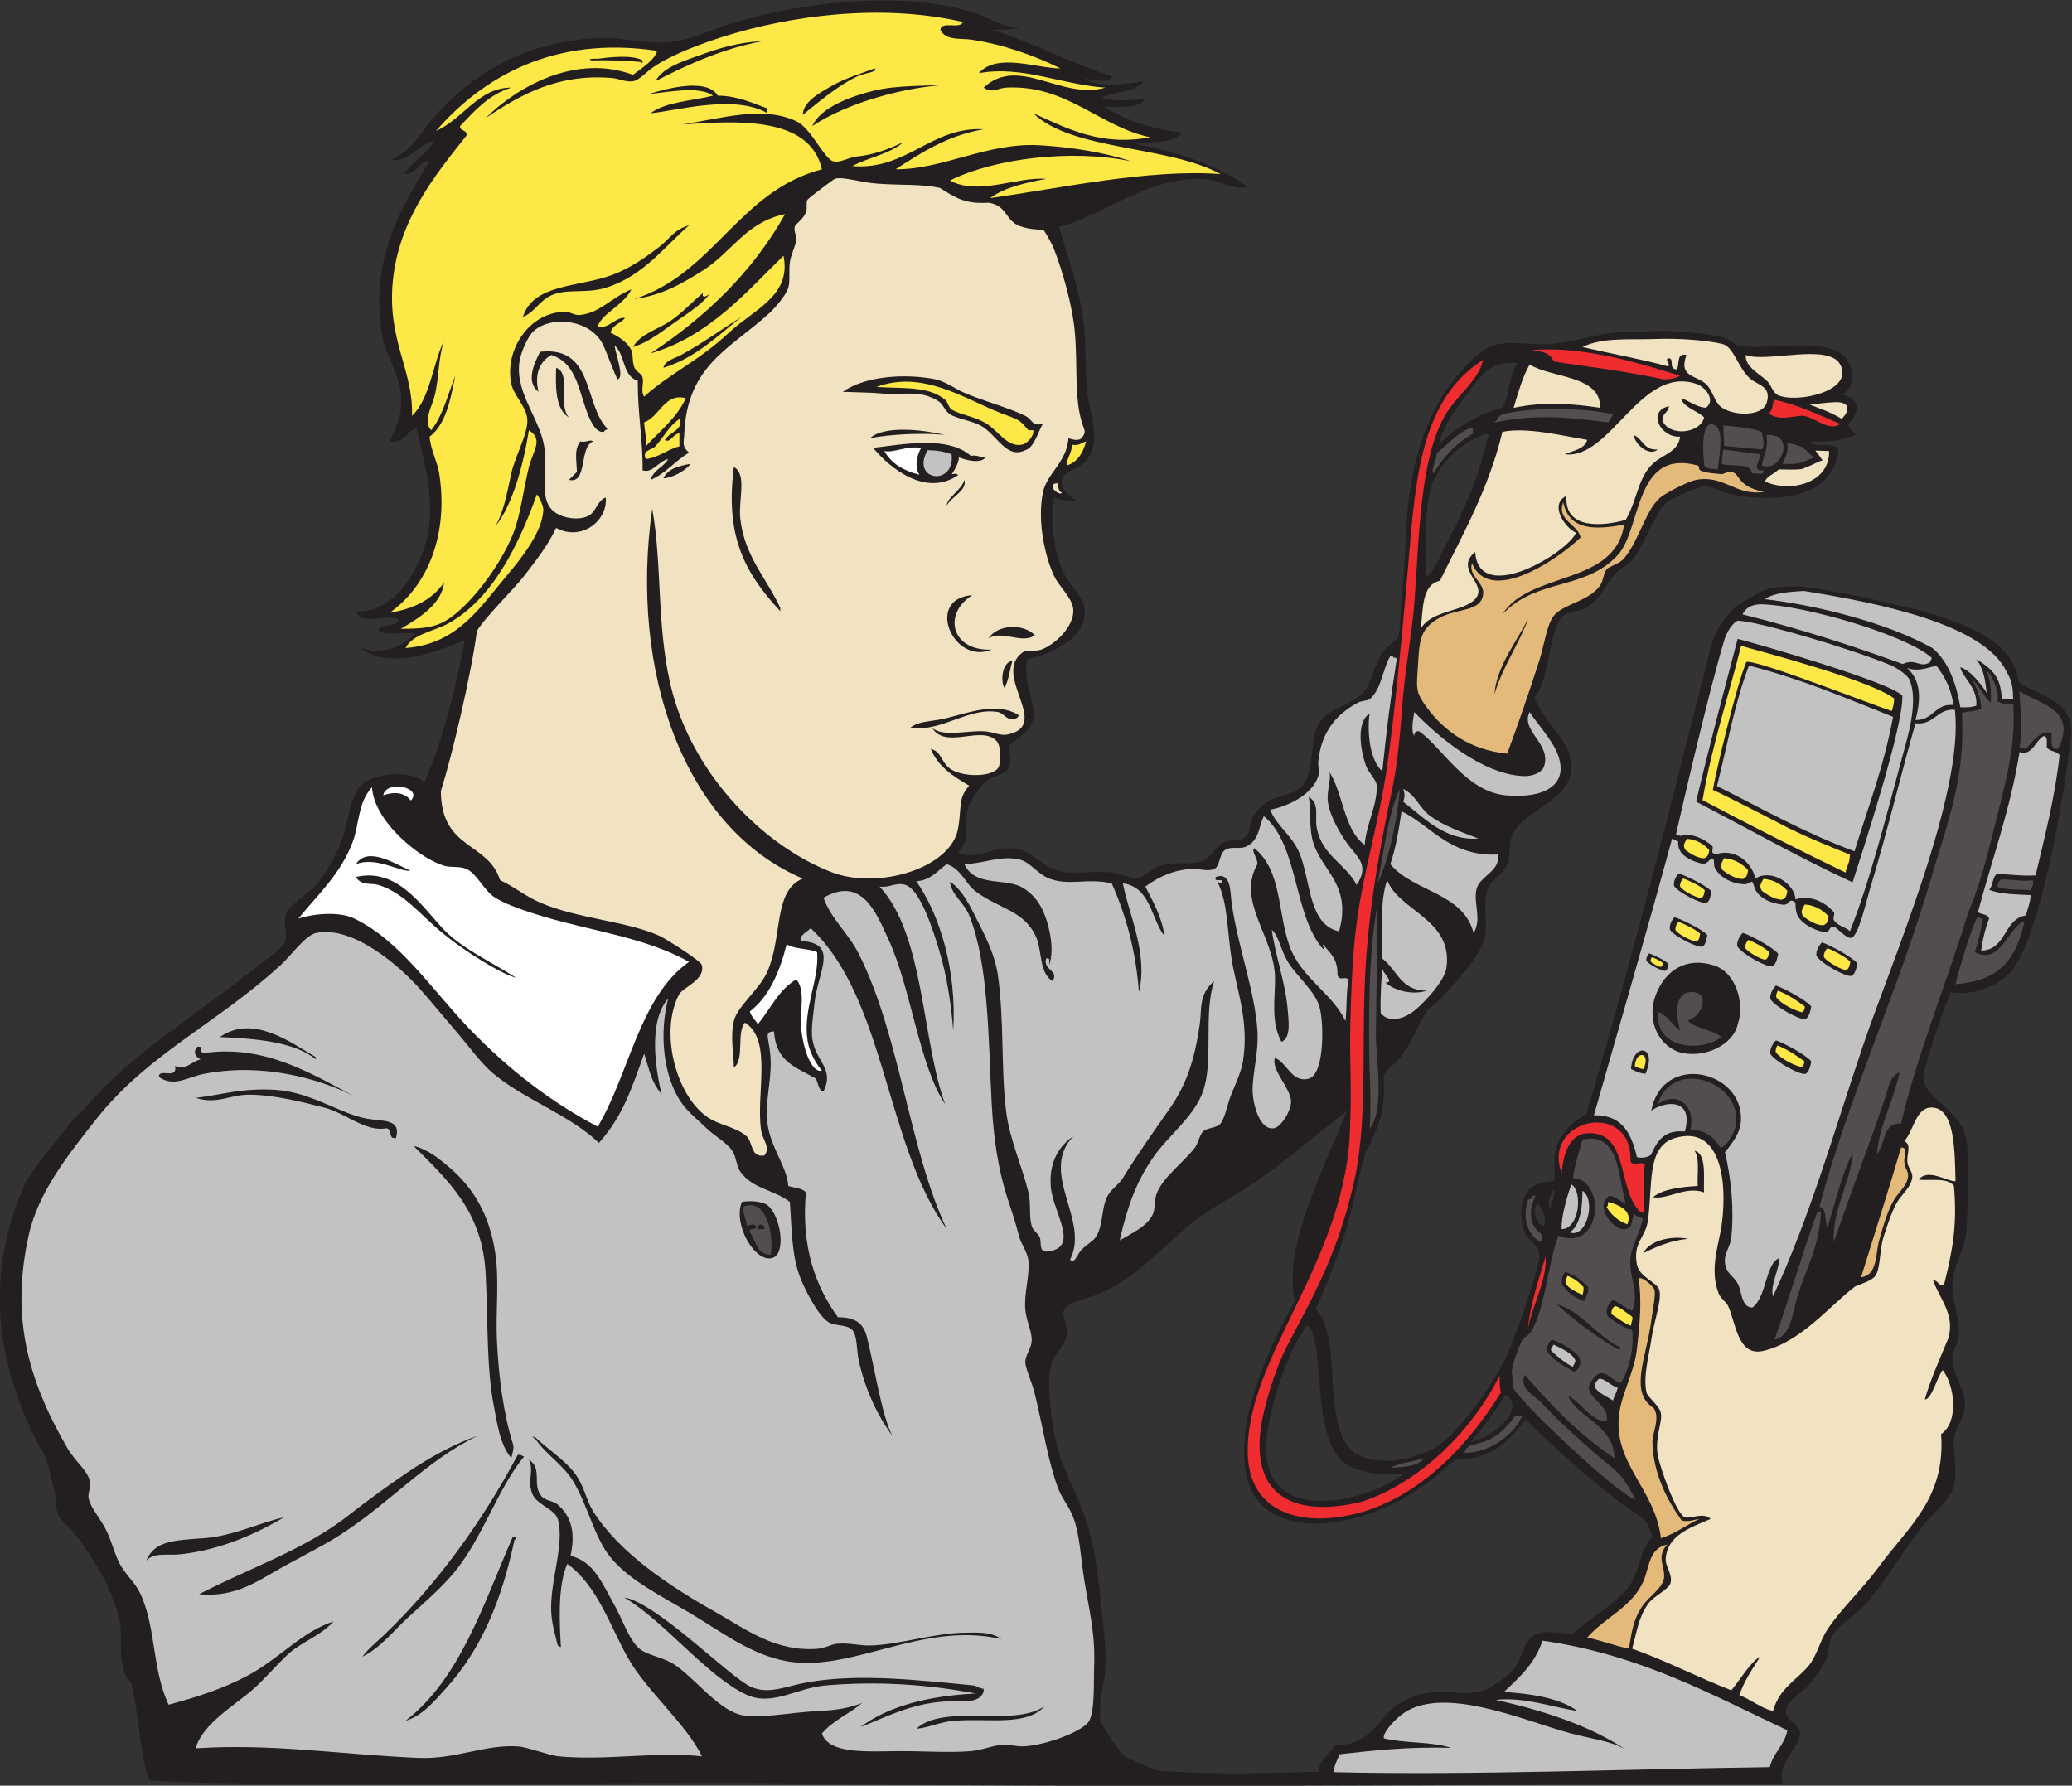 <?xml version="1.0" encoding="UTF-8" standalone="no"?>
<svg
   xmlns:dc="http://purl.org/dc/elements/1.1/"
   xmlns:cc="http://creativecommons.org/ns#"
   xmlns:rdf="http://www.w3.org/1999/02/22-rdf-syntax-ns#"
   xmlns:svg="http://www.w3.org/2000/svg"
   xmlns="http://www.w3.org/2000/svg"
   viewBox="0 0 747.293 644.053"
   height="644.053"
   width="747.293"
   xml:space="preserve"
   id="svg2"
   version="1.1"><rect x="0" y="0" width="747.293" height="644.053" fill="#333333" stroke="none"/><defs
     id="defs6" /><g
     transform="matrix(1.333,0,0,-1.333,0,644.053)"
     id="g10"><g
       transform="scale(0.1)"
       id="g12"><path
         id="path14"
         style="fill:#231f20;fill-opacity:1;fill-rule:evenodd;stroke:none"
         d="m 5431.84,2192.4 c -25.38,-20.76 -82.75,-57.44 -153.88,-45.51 -14.76,-34.74 -76.42,-207.18 -73.65,-233.8 6.04,-58.25 106.27,-86.74 116.97,-169.09 8.23,-63.36 2.39,-169.29 0,-233.92 -2.17,-58.83 -36.93,-96.45 -38.98,-155.96 -1.51,-43.46 22.02,-90.41 17.32,-138.63 -1.92,-19.85 -16.85,-35.9 -17.32,-56.31 -1.19,-50.51 36.35,-84.39 34.65,-129.98 -1.27,-33.966 -26.95,-62.169 -30.33,-90.977 -4.82,-41.114 15.21,-91.348 -4.32,-138.614 -13.51,-32.656 -55.76,-66.152 -82.32,-99.648 -54.91,-69.277 -92.36,-140.723 -151.63,-207.93 -27.88,-31.621 -74.55,-57.383 -90.97,-86.64 -10.15,-18.086 -7.28,-44.805 -17.33,-64.981 -10.25,-20.605 -31.42,-51.972 -43.32,-64.98 -30.23,-33.125 -64.53,-46.172 -64.98,-73.653 -0.39,-24.55 38.11,-38.066 38.99,-60.644 1.27,-32.442 -62.42,-76.992 -47.8,-134.746 C 3971.93,1.426 3019.29,-5.156 2176.89,4.805 1943.28,15.078 780.719,-8.457 405.723,13.848 384.156,40.879 369.758,235.352 355.813,274.98 c -46.618,51.622 -17.93,123.907 -34.372,182.11 -23.953,84.746 -63.836,150.801 -112.492,216.601 -16.969,22.93 -44.238,40.762 -52.129,60.645 -8.109,20.43 -4.093,51.758 -12.996,78.125 -9.527,28.223 -13.519,76.562 -33.59,98.437 -144.668,270.722 -135.394,510.982 -41.699,718.492 22.379,45.55 87.094,117.66 127.852,170.94 11.578,15.12 29.426,26.9 43.324,43.32 114.676,135.39 282.246,234.92 433.215,355.24 35.226,28.06 92.836,65.33 99.633,86.64 4.796,15.02 -5.664,48.92 0,69.29 8.183,29.44 57.949,54.18 82.312,82.32 23.266,26.88 48.192,70.07 64.984,108.31 23.188,52.8 23.922,132.5 60.641,164.62 37.174,32.51 139.074,36.97 167.754,4.33 50.63,116.87 82.61,244.96 109.5,385.56 -71.81,-32.24 -207.47,-82.08 -281.582,-21.66 48.262,-16.5 107.832,-4.63 147.292,38.99 -21.84,6.46 -77.23,-8.58 -99.63,8.66 7.56,21.31 51.01,6.76 56.31,30.32 -37.24,16.58 -102.706,-19.8 -116.964,21.66 108.094,-8.58 189.984,131.09 199.274,242.61 7.51,90.22 -20.06,177.57 -34.65,251.26 -21.47,2.6 -31.96,-43.09 -73.66,-34.66 12.61,30.5 37.05,66.82 30.33,129.97 -6.19,58.14 -43.75,106.46 -51.99,164.62 -28.77,203.33 49.32,332.74 129.97,463.53 -23.45,6.04 -35.69,-36.45 -69.31,-34.66 23.08,34.68 61.95,53.56 82.31,90.98 -43.49,-9.97 -69.74,-60.19 -116.97,-51.99 59.43,24.58 81.66,77.6 121.3,121.3 108.01,119.09 246.94,198.17 437.54,207.94 72.77,3.73 133.19,-20.76 212.27,-8.66 47.42,7.26 98.37,32.62 147.3,47.65 179.27,55.06 474.5,97.35 680.14,21.66 25.58,-9.41 56.93,-34.14 103.97,-30.32 -20.62,-10.82 -55.96,-5.95 -73.64,-8.67 111.76,-35.95 221.38,-95.72 324.91,-125.63 -14.97,-20.1 -54.91,-10.16 -77.99,-4.33 32.26,-30.11 128.6,-13.98 160.29,-8.66 -21.58,-30.4 -76.84,-27.13 -112.64,-43.33 31.42,-13.13 79.43,-8.29 116.98,-4.33 -17.3,-27.47 -68.68,-20.85 -112.64,-21.66 58.45,-35.42 126.8,-60.92 212.28,-69.31 -21.25,-30.74 -79.99,-23.99 -125.64,-30.33 116.21,-23.86 221.48,-58.66 303.25,-116.97 -40.8,-11.39 -74.31,20.13 -121.3,21.66 -151.61,4.97 -264.45,-97.44 -389.89,-129.96 23.24,-78.46 60.49,-177.01 69.31,-281.59 4.8,-56.78 1.43,-117.76 8.67,-173.28 8.57,-65.79 40.05,-130.55 -8.67,-181.95 -16.98,-17.91 -55.81,-25.72 -60.65,-43.32 -7.21,-26.29 16.26,-46.88 39,-60.65 -25.73,-2.62 -43.23,2.99 -60.66,8.66 -8.33,-73.3 -3.38,-138.36 25.99,-203.6 16.08,-35.7 52.8,-64.95 56.32,-95.31 8.88,-76.63 -79.21,-122.68 -155.95,-138.63 -11.47,-61.2 24.31,-118.83 17.32,-160.29 -6.3,-37.43 -35.55,-45.49 -64.97,-73.64 -1.95,-20.11 7.73,-36.35 0,-56.32 -10.12,-26.11 -35.27,-20.22 -60.65,-38.99 -16.12,-11.92 -46.26,-52.75 -51.99,-77.98 -11.43,-50.37 11.24,-71.22 -25.99,-116.96 60.84,-17.57 87.05,13.84 138.63,12.99 71.94,-1.18 83.75,-58.07 151.62,-64.98 30.04,-3.05 77.01,2.48 116.97,0 29.77,-1.84 62.3,-18.32 77.98,-17.33 15.5,0.98 36.58,26.84 60.64,34.66 38.59,12.55 85.88,0.76 116.97,13 19.08,7.5 33.42,41.09 60.65,51.98 16.79,6.72 39.17,3.1 47.65,8.66 24.85,16.27 15.56,41.19 30.32,64.99 6.97,11.22 29.94,32.55 43.33,38.99 40.33,19.38 87.43,11.73 103.97,73.64 16.75,62.68 2.26,100.7 34.66,142.97 24.93,32.53 80.09,41.1 112.63,73.64 21.4,21.4 27.56,71.09 51.98,108.3 11.26,17.13 39.38,33.99 43.33,43.33 5.36,12.62 5.6,74.7 8.67,103.96 7,67.08 9.25,115.61 12.98,190.62 10.11,202.92 72.15,371.96 203.62,476.53 51.83,41.23 120,15.01 190.62,21.65 68.13,6.43 128.41,30.17 190.59,31.13 29.64,2.24 70.74,2.48 108.32,3.53 34.83,0.98 130.84,-8.08 164.61,-17.33 20.53,-5.61 29.5,-19.62 39,-21.65 82.03,-17.58 267.98,34.73 303.24,-51.98 11.56,-28.44 8.62,-66.16 -21.65,-82.32 34.64,-2.76 61.01,-32.24 16.81,-78.29 0.82,-11.19 14.99,-20.53 22.17,-30.01 -35.88,-11.79 -74.28,-21.02 -125.63,-17.33 19.11,-21.86 59.06,2.12 77.98,-21.66 -15.61,-134.78 -169.76,-144.78 -290.25,-121.3 -21.75,4.24 -51.96,23.26 -73.65,21.66 -10.13,-0.75 -77.46,-27.09 -95.3,-38.99 -35.92,-23.94 -62.5,-112.32 -95.31,-155.96 -13.68,-18.19 -38.5,-27.35 -51.99,-43.32 -27.61,-32.7 -35.62,-66.34 -77.98,-90.97 -18.84,-10.96 -48.66,-10.06 -60.65,-21.66 -41.95,-40.64 -35.03,-172.01 -77.97,-220.94 23.44,-67.19 97.55,-110.31 99.64,-186.28 2.59,-94.09 -127.61,-113.48 -160.29,-186.28 -9.57,-21.3 -3.3,-53.28 -13,-77.98 -11.22,-28.63 -45.34,-44.87 -51.98,-64.98 -18.12,-54.87 5.06,-100.02 -13,-147.29 -13.76,-36.01 -41.25,-68.57 -64.98,-95.31 -26.41,-29.75 -50.83,-61.37 -86.01,-87.29 -25.42,-40.09 -41.65,-89.04 -74.28,-129.31 -17.87,-22.07 -28.49,-23.46 -44.21,-48.21 7.87,-94.51 -15.79,-144.14 -46.76,-203.06 -7.79,-25.22 -15.04,-52.37 -22.17,-80.51 -27.28,-137.73 -63.09,-229.79 -114.61,-348.69 83.39,-83.71 -1.65,-367.755 136.78,-402.56 57.42,-16.953 125.55,-2.324 181.94,25.996 61.27,30.762 176.05,190.394 207.95,272.914 17.76,45.99 81.01,216.32 77.97,255.6 -1.78,23.05 -27.97,30.76 -38.99,56.31 -16.61,38.56 -11.85,100.47 17.34,121.31 13.79,9.84 35.4,16.82 60.64,17.32 7.46,9.79 -2.91,47.74 4.34,77.99 7.28,45.65 50.35,87.87 83.96,102.33 41.58,140.54 81.39,282.67 123.98,439.18 72.78,267.5 139.69,537.07 207.94,805.77 16.8,66.11 23.17,71.37 60.65,116.96 19.08,23.2 42.64,28.59 57.12,40 34.12,22.86 58.72,27.42 131.4,26.93 105.8,-12.55 210.48,-39.18 314,-62.59 200.47,-56.55 259.03,-107.67 276.67,-199.13 82.95,-44.59 138.28,-51.75 141.08,-134.91 -19.8,-174.17 -87.02,-575.94 -172.89,-655.83 z M 4118.82,1000.7 c -22.55,-51.345 -91.52,-101.403 -156.03,-99.899 0.36,7.48 5.21,13.574 16.61,20.918 67.04,10.039 95.29,45.371 120.39,79.351 3.15,-0.33 9.44,-0.95 19.03,-0.37 z m -261.8,2268.21 c 3.77,65.15 -2.52,120.03 4.34,186.28 5.98,57.83 16.97,89.13 56.32,134.3 29.16,33.47 64.66,54.24 103.96,69.31 4.97,-1.53 10.98,-7.63 4.34,-8.66 -24.59,-112.34 -69.21,-208.62 -116.96,-298.92 -14.88,-28.11 -25.86,-62.61 -52,-82.31 z m 251.27,580.5 c -24.05,-18.91 -25.1,-98.1 -44.58,-121.29 -33.53,-7.28 -76.49,-28.66 -107.05,-47.66 -31.64,-19.67 -34.71,-26 -64.98,-51.98 15.75,54.74 46.03,96.81 82.32,142.95 36.04,45.86 52.05,83.32 134.29,77.98 z m 69.31,-2335 c -22.44,2.29 -33.78,46.35 -17.33,60.65 12.2,-12.11 25.78,-41.9 17.33,-60.65 z m 25.99,99.63 c 10.1,-13.22 -7.72,-35.43 -8.66,-51.99 -13.2,16.31 2.68,40.47 8.66,51.99 z M 3614.41,110.801 c -9.94,-18.926 -48.73,-40.723 -45.29,-73.047 -157.94,-3.574 -259.64,-8.242 -424.43,1.758 -28.46,1.719 -80.66,30.293 -102.1,40.957 -7.08,3.535 -61.55,78.261 -64.98,95.312 -8.1,40.157 11.28,97.422 13,142.969 1.91,51.27 -3.9,101.289 -8.68,147.285 -8.82,85.195 -17.66,180.684 -47.65,264.258 -27.97,77.969 -63.78,135.312 -77.97,203.613 -13.95,67.114 -23.95,155.974 -13,203.594 7.14,31.07 39.88,53.38 43.32,82.32 3.33,28.01 -14.23,50.14 -8.67,64.98 9.23,24.59 51.16,26.78 99.65,47.66 96.52,41.58 172.44,128.75 242.6,186.29 55.09,45.16 119.55,75.63 173.27,112.62 95.68,65.88 171.15,133.38 251.28,194.94 -67.27,-167.21 -173.63,-366.51 -141.62,-515.16 -59.64,-107.38 -126.32,-251.85 -135.64,-372.927 -9.97,-129.493 30.3,-217.91 177.61,-229.59 128.55,-1.035 243.37,54.14 324.91,116.972 23.61,18.184 48.52,43.028 70.87,57.872 89.71,-1.797 140.99,44.121 186.42,108.066 99.48,-98.301 213.84,-199.609 316.53,-267.07 12.14,-12.578 20.39,-27.676 27.21,-50.957 -39.86,-43.692 -29.81,-92.657 -68.59,-141.114 -35.03,-43.769 -108.18,-82.89 -146.89,-122.695 -29.03,3.066 -83.16,13.535 -108.3,-4.316 -25.88,-18.399 -30.38,-69.18 -56.31,-95.313 -17.98,-18.125 -57.8,-49.277 -90.97,-56.328 -43.75,-9.277 -80.6,3.398 -116.97,0 -46.88,-4.355 -80.19,-18.496 -108.3,-38.984 -42.73,-31.114 -69.69,-109.2 -160.31,-103.965 z M 3801,845.918 c -109.91,-84.707 -403.79,-149.453 -372.86,100.977 13.05,105.685 62.24,238.785 108.31,298.925 48.43,-29.84 12.02,-272.402 87.29,-360.097 36.14,-42.09 127.95,-48.223 177.26,-39.805 z m 177.32,83.652 c 37.69,41.875 65.62,83.07 95.45,128.32 12.78,-8.96 15.95,-15.96 18.09,-25.84 6.57,-39.277 -64.52,-92.362 -113.54,-102.48 v 0" /><path
         id="path16"
         style="fill:#524e4f;fill-opacity:1;fill-rule:evenodd;stroke:none"
         d="m 5568.21,2805.37 c -23.26,-3.04 -16.71,23.72 -17.33,43.32 -30.1,9.01 -52.37,-24.96 -69.32,-43.32 -7.76,-0.55 -9.13,5.31 -17.32,4.33 9.22,48.15 1.54,101.53 0,151.63 51.42,-33.76 158.73,-48.97 103.97,-155.96 v 0" /><path
         id="path18"
         style="fill:#c3c2c3;fill-opacity:1;fill-rule:evenodd;stroke:none"
         d="m 5507.57,2463.13 c -38.35,-2.24 -69.74,2.48 -103.98,4.34 -13.27,-8.4 -10.8,-32.51 -21.66,-43.32 28.32,-12.12 73.96,-12.5 112.5,-14.4 -1.77,-22.82 -6.95,-31.88 -12.99,-54.93 -61,-9.76 -51.92,-93.78 -121.17,-95.29 4.34,31.76 11.49,60.7 21.66,86.64 -3.38,12.5 -20.95,10.8 -30.33,17.33 38.1,143.85 87.31,276.6 112.64,433.21 34.42,-11.13 41.87,30.04 64.98,43.32 12.39,-0.6 7.92,-18.07 8.66,-30.33 6.58,-12.19 28.09,-9.46 34.66,-21.65 -13.09,-116.88 -40.18,-219.75 -64.97,-324.92 v 0" /><path
         id="path20"
         style="fill:#524e4f;fill-opacity:1;fill-rule:evenodd;stroke:none"
         d="m 5494.56,2422.62 c -33.86,3.68 -64.12,-0.78 -90.97,9.82 3.93,9.43 2.28,10.5 8.88,19.08 20.35,2.66 64.89,-6.61 86.42,-1.38 6.2,-6.12 -0.94,-18.24 -4.33,-27.52 v 0" /><path
         id="path22"
         style="fill:#524e4f;fill-opacity:1;fill-rule:evenodd;stroke:none"
         d="m 5477.68,2339.9 c -25.91,-121.76 -81.92,-162.07 -186.72,-171.35 4.61,23.91 44.98,160.49 58.77,180.38 4.2,2.69 7.71,-2.6 14.86,-2.76 -5.53,-32.01 -11.8,-63.26 -21.65,-90.97 70.75,-36.08 89.09,67.2 134.74,84.7 v 0" /><path
         id="path24"
         style="fill:#c3c2c3;fill-opacity:1;fill-rule:evenodd;stroke:none"
         d="m 5446.91,2939.67 c -10.11,0 -20.21,0 -30.33,0 -4.29,48.17 -11.17,73.37 -69.31,108.3 23.17,-32.09 23.51,-60.43 28.18,-90.43 -11.54,15.77 -39.43,58.28 -71.5,68.77 4.8,-27.01 47.1,-53.96 43.32,-103.97 -11.4,-4.48 -26.59,-5.18 -43.32,-4.33 -9.49,56.97 -29.86,122.8 -75.6,160.14 -126.01,70.56 -319.56,116.85 -453.21,132.21 23.14,17.02 65.58,19.87 105.4,22.27 199.44,-32.11 491.13,-89.43 549.71,-221.22 14.71,-21.84 16.37,-48.89 16.66,-71.74 v 0" /><path
         id="path26"
         style="fill:#f1e2c1;fill-opacity:1;fill-rule:evenodd;stroke:none"
         d="m 5290.96,1635.7 c -20.86,-2.4 -73.82,36.23 -99.64,4.34 24.91,-4.32 79.02,7.15 95.3,-17.33 9.93,-107.61 -5.14,-180.21 -25.99,-264.25 -13.88,-13.38 -15.27,10.17 -30.33,8.65 15.87,-46.41 60.41,-92.31 41.09,-156.68 -20.07,-49.28 -49.38,-113.55 -63.4,-165.22 17.74,-1.77 34.15,63.07 48.3,79.3 32.64,-42.01 44.29,-140.194 -4.32,-173.28 12.6,-173.671 -88.47,-249.687 -168.95,-359.57 -45.33,-61.875 -101.75,-112.695 -138.63,-168.945 -20.61,-31.426 -29.22,-73.301 -51.99,-99.629 -34.48,-39.902 -78.06,-59.648 -95.31,-121.309 -35.21,9.551 -58.86,30.664 -90.98,43.321 13.49,39.941 35.82,71.035 56.32,103.965 -25.41,-13.594 -53.79,-61.7 -77.97,-90.977 -91.83,35.234 -174.58,79.57 -268.59,112.637 12.41,41.699 15.76,82.09 43.32,121.308 15.2,21.621 55.7,38.516 60.65,56.309 6.37,22.949 -14.24,44.785 -13,64.98 3.94,63.946 64.76,84.375 121.3,108.301 -17.36,19.785 -56.44,-0.508 -69.31,4.336 -23.83,8.945 -69.07,140.273 -73.64,168.945 -7.74,48.477 13.15,89.414 8.66,112.658 -2.83,19.39 -35.61,43.22 -38.99,56.31 -9.84,43.88 7.4,102.58 12.99,142.97 6.71,48.39 29.26,107.2 21.66,134.27 -6.08,21.7 -53.88,34.09 -60.64,69.32 -11.55,60.12 24.24,72.19 30.32,121.31 12.54,101.5 -3.22,198.57 73.64,220.94 120.36,35.02 141.9,-112.27 125.64,-233.93 -7.45,-55.59 -33.98,-118.69 -8.67,-186.29 5.21,-13.91 20.57,-22.99 25.99,-34.65 20.42,-43.86 25.52,-137.71 95.3,-121.31 101.76,23.89 179.72,122.41 246.95,173.29 7.26,5.5 45.68,14.31 56.32,30.31 13.84,20.88 10.93,69.55 21.65,103.98 8.18,26.23 22.13,68.28 34.65,90.98 14.11,25.57 42.35,45.29 43.34,73.65 0.41,12.01 -11.37,24.38 -13,36.37 -3.27,23.88 12.63,49.3 -8.68,58.92 26.03,28.87 30.61,90.94 73.66,90.98 63.59,0.08 62.86,-117.66 64.98,-199.28 z m -706.14,82.31 c 14.5,-20.14 6.83,-62.48 8.66,-95.3 -47.51,-3.02 -93,-8.08 -121.3,-30.33 40.16,-7.67 87.51,31.12 138.63,12.99 -3.36,26.13 9.87,104.75 -25.99,112.64 z m -138.63,-277.25 c 35.61,17.83 72.86,33.99 121.3,38.99 -45.59,9.02 -104.95,-4.46 -121.3,-38.99 v 0" /><path
         id="path28"
         style="fill:#fee847;fill-opacity:1;fill-rule:evenodd;stroke:none"
         d="m 4564.16,2562.1 c 27.48,-2.26 46.05,-14.87 60.48,-30.17 -1.73,-11.91 -3.28,-18.68 -14.14,-22.7 -20.1,0.89 -38.29,13.84 -50.49,22.65 -5.69,10.57 -5.21,14.82 4.15,30.22 v 0" /><path
         id="path30"
         style="fill:#c3c2c3;fill-opacity:1;fill-rule:evenodd;stroke:none"
         d="m 5285.27,2923.97 c -49.89,5.13 -53.85,-41.64 -102.61,-40.61 13.48,51.93 17.59,103.28 -22.21,140.71 27.28,-9.54 50.27,-0.9 78.51,6.57 22.63,-29.36 39.88,-61.11 46.31,-106.67 v 0" /><path
         id="path32"
         style="fill:#c3c2c3;fill-opacity:1;fill-rule:evenodd;stroke:none"
         d="m 5221.64,3039.3 c -28.77,-16.09 -37.51,12.35 -73.65,-4.32 -138.63,50.52 -281.86,96.48 -433.22,134.29 9.66,21.16 31.42,27.62 50.92,27.25 111.82,-2.14 385.48,-80.04 460.29,-144.22 1.21,-6.99 -4.1,-7.45 -4.34,-13 v 0" /><path
         id="path34"
         style="fill:#231f20;fill-opacity:1;fill-rule:evenodd;stroke:none"
         d="m 5221.64,1847.99 c -23.64,-8.13 -33.63,-29.92 -56.31,-39.01 3.4,24.03 12.25,42.62 17.33,64.98 17.57,-4.08 23.19,-20.11 38.98,-25.97 v 0" /><path
         id="path36"
         style="fill:#c3c2c3;fill-opacity:1;fill-rule:evenodd;stroke:none"
         d="m 5005.03,2311.5 c -6.67,10.55 -31.75,12.95 -43.31,30.34 -3.13,4.68 3.63,17.46 0,21.66 -24.96,28.88 -63.7,46.57 -103.97,34.66 -0.81,41.04 -64.36,84.46 -108.31,56.31 -10.29,47.01 -59.02,83.63 -108.3,64.98 -0.43,3.38 -6.82,2.19 -7.85,5.72 -1.34,4.53 2.45,13.68 -0.18,17.06 -18.86,17.11 -44.69,30.04 -71.5,31.3 -4.9,0.22 -9.73,-3.28 -14.4,-3.52 -4.95,-0.24 -8,4.85 -12.53,3.92 9.59,43.8 90.4,395.16 132.01,530 11.33,31.13 28.43,46.01 35.1,48.28 53.91,-1.29 306.39,-75.6 415.82,-121.35 27.52,-13.18 45.45,-31.18 47.98,-36.65 27.08,-58.37 -5.54,-161.69 -17.6,-206.16 -43.56,-160.75 -90.07,-346.48 -142.96,-476.55 z m 142.1,637.41 c -27.78,35.45 -396.13,142.03 -445.63,154.04 -36.53,-139.45 -79.81,-301.09 -112.35,-440.53 137.97,-71.42 280.07,-152.15 423.34,-218.24 24.25,76.39 137.5,419.93 134.64,504.73 v 0" /><path
         id="path38"
         style="fill:#e4ba7b;fill-opacity:1;fill-rule:evenodd;stroke:none"
         d="m 5035.36,1375.78 c 36.44,116.64 73.48,232.64 108.3,350.9 20.82,0.59 6.8,-25 8.66,-38.98 3.49,-26.1 16.66,-26.31 6.57,-53.68 -4.76,-12.91 -24.21,-33.04 -32.56,-45.97 -17.77,-27.48 -31.67,-75.35 -42.18,-113.42 -9.96,-36.09 -4.02,-93.97 -48.79,-98.85 v 0" /><path
         id="path40"
         style="fill:#fee847;fill-opacity:1;fill-rule:evenodd;stroke:none"
         d="m 5005.03,2519.45 c 0.15,-24.69 -8.08,-27.59 -11.36,-48.86 -129.48,62.48 -259.76,128.63 -387.19,196.16 25.92,151.69 72.58,288.25 104.24,417.41 81.8,-22.73 351.42,-94.73 414.08,-142.36 0.71,-5.04 -3.75,-32.9 -7.12,-33.85 -46.9,14.73 -360.84,138.33 -392.56,132.89 -27.44,-64.31 -83.75,-303.37 -90.78,-346.44 24.32,-10.29 152.27,-75.85 175.75,-88.31 69.98,-37.12 133.09,-61.72 194.94,-86.64 v 0" /><path
         id="path42"
         style="fill:#c3c2c3;fill-opacity:1;fill-rule:evenodd;stroke:none"
         d="m 5017.64,2528.12 c -138.54,51.42 -248.11,114.72 -372.17,176.69 27.73,108 48.49,228.26 86.65,325.83 144.52,-36.64 267.21,-90.42 389.88,-138.62 -26.36,-140.24 -67.61,-243.25 -104.36,-363.9 v 0" /><path
         id="path44"
         style="fill:#f1e2c1;fill-opacity:1;fill-rule:evenodd;stroke:none"
         d="m 4982.73,3698.43 c -27.76,17.01 -53.69,25.9 -86,38.35 14.27,1.27 43.99,5.99 70.24,6.65 38,0.96 39.71,-22.39 15.76,-45 v 0" /><path
         id="path46"
         style="fill:#f1e2c1;fill-opacity:1;fill-rule:evenodd;stroke:none"
         d="m 4723.44,3871.07 c 56.23,-21.99 224.15,33.51 255.6,-25.98 38.42,-72.69 -119.61,-105.74 -168.95,-82.32 -13.08,6.21 -18.36,26.43 -25.99,34.66 -20.53,22.12 -63.32,40.19 -60.66,73.64 v 0" /><path
         id="path48"
         style="fill:#ef2c30;fill-opacity:1;fill-rule:evenodd;stroke:none"
         d="m 4979.19,3684.65 c -31.06,-22.06 -68.36,17.9 -99.78,21.8 -20.33,2.53 -66.78,-16.58 -93.06,6.88 12.16,10.69 8.37,30.15 15.08,36.45 64.68,-13.29 122.57,-42.34 177.76,-65.13 v 0" /><path
         id="path50"
         style="fill:#f1e2c1;fill-opacity:1;fill-rule:evenodd;stroke:none"
         d="m 4948.72,3611.14 c 3.15,-84.1 -101.29,-114.88 -173.28,-82.3 6,15.86 21.5,17.47 37.06,32.62 17.26,-0.11 42.3,-1.22 60.96,0.67 23.12,7.09 39.02,18.02 57.67,24.13 -8.01,11.09 -10.73,15.26 -19.53,26.24 10.12,0 27.01,-1.36 37.12,-1.36 v 0" /><path
         id="path52"
         style="fill:#524e4f;fill-opacity:1;fill-rule:evenodd;stroke:none"
         d="m 4927.06,1553.4 c -5.15,-96.33 -37.01,-143.2 -64.99,-233.95 -12.53,-40.64 -15.89,-103.04 -60.64,-112.61 39.05,111.11 73.47,226.87 112.62,337.89 1.9,5.33 5.55,8.9 13.01,8.67 v 0" /><path
         id="path54"
         style="fill:#231f20;fill-opacity:1;fill-rule:evenodd;stroke:none"
         d="m 4954.06,3670.76 c -31.65,-9.42 -78.62,-12.73 -116.7,-9.42 -48.66,10.27 -86.25,23.12 -118.24,31.37 21.43,4.29 30.86,1.05 42.59,11.82 29.24,-5.1 64.5,-24.12 109.18,-7.06 22.37,0.43 47.33,-20.26 83.17,-26.71 v 0" /><path
         id="path56"
         style="fill:#524e4f;fill-opacity:1;fill-rule:evenodd;stroke:none"
         d="m 4908.63,3593.57 c -13.86,-5.21 -26.27,-10.49 -40.59,-15.25 -12.81,-2.34 -28.86,-2.79 -44.95,-1.83 5.99,17.1 16.46,29.74 13,56.32 5.02,-0.31 22.11,-4.19 38.17,-9.94 19.28,-13.52 21.24,-20.63 34.37,-29.3 v 0" /><path
         id="path58"
         style="fill:#fee847;fill-opacity:1;fill-rule:evenodd;stroke:none"
         d="m 4881.39,1960.55 c 1.2,-9.12 -3.79,-15.37 -8.09,-16.17 -21.44,5.8 -54.21,21.97 -68.1,39.41 -2.24,4.35 0,13.18 3.9,19.14 29.79,-12.38 47.67,-24.82 72.29,-42.38 v 0" /><path
         id="path60"
         style="fill:#c3c2c3;fill-opacity:1;fill-rule:evenodd;stroke:none"
         d="m 4788.43,50.156 c -374.39,-4.609 -794.68,-22.461 -1177.74,-13.672 -3.88,19.785 10.95,33.887 12.4,48.32 81.59,9.531 193.76,21.699 303.25,17.324 -51.35,17.969 -126.74,11.894 -181.95,25.996 -4.51,12.383 23,43.75 43.32,60.645 108.88,90.507 340.9,-15.391 463.54,-47.637 57.39,-15.098 106.28,-19.688 147.29,-43.321 -97.37,64.356 -218.92,104.531 -350.91,134.297 74.95,8.496 151.05,-19.336 220.94,-30.332 -48.59,35.157 -121.08,46.426 -199.27,51.973 41.57,39.297 84.5,77.246 103.96,138.633 264.25,-37.559 457.4,-146.211 662.83,-242.598 -8.1,-40.996 -38.18,-60.019 -47.66,-99.629 v 0" /><path
         id="path62"
         style="fill:#524e4f;fill-opacity:1;fill-rule:evenodd;stroke:none"
         d="m 4766.77,3572.16 c 4.71,27.06 18.37,45.18 13,82.31 80.88,7.16 40.4,-104.42 -13,-82.31 v 0" /><path
         id="path64"
         style="fill:#f1e2c1;fill-opacity:1;fill-rule:evenodd;stroke:none"
         d="m 4563.15,3871.07 c -28.16,6.51 -18.5,-24.8 -25.98,-38.98 -24.44,0.95 -5.89,28.12 -21.66,30.32 -15.74,-2.76 10.05,-20.26 -4.33,-21.66 -73.8,20.07 -153.73,34.01 -229.62,51.98 55.35,26.94 126.51,18.99 199.28,21.66 62.62,2.31 133.75,-3.22 177.63,-13 34.1,-7.59 41.41,-63.27 77.98,-95.3 18.27,-16 58.34,-19.37 43.32,-64.98 -12.71,-38.61 -95.75,-34.86 -125.64,-8.66 -16.04,14.07 -20.92,44.69 -38.99,60.65 -26.59,23.47 -74.65,18.58 -51.99,77.97 v 0" /><path
         id="path66"
         style="fill:#e4ba7b;fill-opacity:1;fill-rule:evenodd;stroke:none"
         d="m 4276.63,3377.21 c -7.65,36.84 -65.78,46.08 -47.05,95.31 16.1,-78.52 88.4,-73.92 164.63,-60.65 -24.52,-166.09 -256.73,-124.49 -329.25,-242.6 92.33,98.73 223.09,63.9 311.93,160.28 65.92,71.55 43.41,289.55 216.59,242.61 4.82,-1.31 2.31,-10.2 6.19,-12.76 11.64,-7.69 47.04,-9.6 61.37,-10.75 3.19,3.35 6.35,0.9 11.3,5.74 42.43,6 14.95,-37.23 100.84,-53.67 -78.3,-11.68 -108.88,46.97 -184.03,32.45 -19.94,-3.86 -67.25,-27.54 -90.97,-43.33 -44.16,-29.36 -60.71,-117.65 -103.97,-168.95 -13.44,-15.93 -38.72,-19.7 -47.67,-30.32 -7.93,-9.43 -8.2,-30.12 -17.32,-43.32 -29.19,-42.27 -101.62,-50.61 -125.63,-82.31 -18.91,-25 -25.57,-79.43 -38.99,-121.3 -26.71,-83.35 -55.93,-168.04 -86.64,-251.26 -98.35,9.82 -170.49,58.92 -220.94,129.96 -23.76,33.46 -25.08,43.54 -21.66,90.98 5.62,77.66 0.49,115.04 60.66,147.29 48.23,25.85 113.39,15.24 116.96,64.98 2.23,31.13 -40.91,47.73 -30.32,82.31 45.11,-110.63 218.72,-1.24 293.97,69.31 z M 4043.3,2952.67 c 21.35,73.96 70.39,143.33 90.98,203.6 -32.34,-62.97 -85.2,-128.5 -90.98,-203.6 v 0" /><path
         id="path68"
         style="fill:#524e4f;fill-opacity:1;fill-rule:evenodd;stroke:none"
         d="m 4766.77,3615.48 -102.12,9.5 c 0.85,12.7 -1.79,31.11 -1.86,55.48 36.56,-3.88 75.17,-5.7 103.98,-17.32 1.34,-14.25 10.02,-35.48 0,-47.66 v 0" /><path
         id="path70"
         style="fill:#524e4f;fill-opacity:1;fill-rule:evenodd;stroke:none"
         d="m 4771.09,3559.16 c 3.48,-16.47 -20.48,-5.51 -30.31,-8.66 -5.08,31.03 -55.04,17.16 -82.31,25.99 2.22,21.5 1.8,23.1 4.32,38.99 l 99.64,-13 c 1.43,-14.77 -26.02,-46.88 8.66,-43.32 v 0" /><path
         id="path72"
         style="fill:#524e4f;fill-opacity:1;fill-rule:evenodd;stroke:none"
         d="m 4573.31,1774.61 c 16.13,57.77 -30.7,109.92 -88.12,69.04 38.17,124.85 224.38,64.92 212.26,-51.99 -1.99,-19.22 -23.32,-62.09 -42.11,-65.12 -17.9,21.78 -29.13,46.78 -82.03,48.07 v 0" /><path
         id="path74"
         style="fill:#524e4f;fill-opacity:1;fill-rule:evenodd;stroke:none"
         d="m 4647.58,3561.01 c -12.39,2.63 -22.79,-0.19 -35.48,8.76 -3.33,16.84 -12.96,121.47 21.2,113.57 30.36,-7.05 22.72,-58.34 14.28,-122.33 v 0" /><path
         id="path76"
         style="fill:#524e4f;fill-opacity:1;fill-rule:evenodd;stroke:none"
         d="m 4657.93,2025.2 c -67.49,-46.27 -184.63,-23.5 -169.95,68.18 24.92,-11.19 36.74,-35.47 57.85,-50.45 -8.12,26.93 -23.52,111.95 38.72,103.96 41.06,-5.27 20.61,-67.12 -18.73,-76.44 23.78,-23.89 66.39,-23.34 92.11,-45.25 v 0" /><path
         id="path78"
         style="fill:#f1e2c1;fill-opacity:1;fill-rule:evenodd;stroke:none"
         d="m 3991.33,3338.22 c -58.76,-48.49 35.9,-86 0.6,-126.83 -30.57,-35.35 -119.25,-30.15 -147.91,-81.1 6.84,53.81 2.17,119.12 52,129.96 62.71,127.9 132.13,249.08 168.94,402.89 66.92,13.28 159.83,-10.24 229.61,-21.67 -7.27,-25.95 -38.03,-28.4 -60.64,-38.99 124.21,-14.71 204.55,240.99 355.22,190.62 26.13,-8.74 54.22,-45.29 25.99,-64.98 -27.2,3.11 -43.29,17.34 -64.97,25.98 -1.44,-21.71 43.67,-34.24 60.64,-51.98 -10.58,-44.12 -94.6,-52.55 -112.63,-8.66 -1.79,20.56 16.35,21.18 17.33,38.99 -60.2,-12.97 -22.74,-85.95 30.32,-82.31 -5.82,-40.65 -42.11,-46.59 -69.31,-69.32 -45.17,-37.72 -44.72,-98.51 -77.98,-155.95 -59.49,-16.43 -166.61,-28.6 -160.29,64.97 -48.46,-23.12 -2.72,-87.82 25.99,-99.63 -21.9,-53.58 -263.13,-199.39 -272.91,-51.99 z m 428.87,316.25 c 3.9,-26.71 42.94,-58.64 64.99,-38.99 -37.87,-3.2 -40.26,29.06 -64.99,38.99 v 0" /><path
         id="path80"
         style="fill:#231f20;fill-opacity:1;fill-rule:evenodd;stroke:none"
         d="m 4602.15,3658.8 c -4.75,-18.66 -4.3,-41.18 -4.34,-73.65 -23.77,-0.66 -46.67,-0.46 -64.98,4.34 11.31,34.9 31.39,61.04 69.32,69.31 v 0" /><path
         id="path82"
         style="fill:#e4ba7b;fill-opacity:1;fill-rule:evenodd;stroke:none"
         d="m 4597.81,721.621 c -35.74,-16.23 -64.14,-39.824 -103.96,-51.973 -15.22,134.551 -131.36,201.817 -112.64,337.912 7.85,57.11 40.39,110.72 47.66,173.28 7.52,64.94 14.18,133.73 4.32,190.61 5,9.55 39.86,-17.86 43.33,-30.34 3.73,-13.43 -5.06,-54.2 -8.67,-82.3 -12.84,-99.83 -61.48,-194.22 6.56,-237.17 18.43,-28.71 -4.21,-67.167 -3.59,-91.933 2.23,-88.457 42.58,-160.586 79.35,-212.402 20.64,-3.946 29.04,1.855 47.64,4.316 v 0" /><path
         id="path84"
         style="fill:#ef2c30;fill-opacity:1;fill-rule:evenodd;stroke:none"
         d="m 4545.83,3814.76 c -15.12,-7.92 -27.69,-9.64 -44.94,-9.57 -41.59,8.9 -98.01,18.99 -150,26.9 -51.46,7.82 -99.95,13.32 -147.3,21.66 -7.95,22.38 -32.2,28.45 -60.64,30.32 136.1,12.34 286.97,-32.84 402.88,-69.31 v 0" /><path
         id="path86"
         style="fill:#e4ba7b;fill-opacity:1;fill-rule:evenodd;stroke:none"
         d="m 4511.18,652.305 c -31.65,-32.481 -4.66,-61.328 -8.95,-91.094 -3.95,-27.422 -42.59,-50.43 -60.37,-77.852 -22.88,-35.293 -26.44,-64.375 -34.65,-112.636 -39.54,8.125 -73.76,21.562 -112.64,30.332 48.59,55.312 119.94,80.605 151.62,151.621 16.86,37.773 14.86,90.41 64.99,99.629 v 0" /><path
         id="path88"
         style="fill:#231f20;fill-opacity:1;fill-rule:evenodd;stroke:none"
         d="m 4470.94,3799.27 c -5.1,-11.05 -11.51,-17.13 -19.01,-21.47 -23.04,2.34 -85.21,15.63 -140.04,32.63 -81.51,25.27 -147.91,22.89 -199.27,60.64 9.52,18 45.57,-8.1 69.31,-4.33 2.83,-10.57 9.82,-22.54 21.66,-25.99 67.94,-19.77 194.73,-21.34 267.35,-41.48 v 0" /><path
         id="path90"
         style="fill:#ef2c30;fill-opacity:1;fill-rule:evenodd;stroke:none"
         d="m 4442.89,1551.52 c -3.71,2.35 -7.54,2.46 -11.15,5.39 l 1.45,0.82 c -55.92,60.51 -27.6,209.69 -134.28,207.93 -50.44,-0.84 -68.19,-50.09 -73.66,-108.3 -55.26,149.05 192.65,200.24 186.28,31.88 11.34,-16.68 29.26,4.49 39,-10.22 -5.94,-25.62 1.07,-86.5 -3.3,-130 -1.01,1.04 -2.97,2.05 -4.34,2.5 v 0" /><path
         id="path92"
         style="fill:#231f20;fill-opacity:1;fill-rule:evenodd;stroke:none"
         d="m 4420.2,3762.77 c -14.34,-24.96 -34.95,-50.97 -60.65,-43.32 -25.32,7.54 -33.32,77.4 -60.64,82.31 43.92,-9.5 81.9,-24.96 121.29,-38.99 v 0" /><path
         id="path94"
         style="fill:#fee847;fill-opacity:1;fill-rule:evenodd;stroke:none"
         d="m 4413.07,1244.57 c -19.55,6.64 -32.03,18.16 -53.52,31.56 0,7.23 2.79,19.1 11.17,21.68 18.01,-6.36 26.96,-16.79 44.93,-28.63 4.38,-6.23 -3.09,-14.86 -2.58,-24.61 v 0" /><path
         id="path96"
         style="fill:#fee847;fill-opacity:1;fill-rule:evenodd;stroke:none"
         d="m 4402.87,1518.75 c -24.93,9.71 -44.01,25.27 -56.33,47.64 5.09,0.7 3.67,7.91 4.35,12.99 28.07,-7.21 68.24,-23.29 51.98,-60.63 v 0" /><path
         id="path98"
         style="fill:#c3c2c3;fill-opacity:1;fill-rule:evenodd;stroke:none"
         d="m 4376.89,1076.86 c -2.63,-13.25 -9.21,-22.56 -13.01,-34.65 -12.49,8.86 -40.94,20.8 -47.96,35.35 -3.19,6.6 1.96,17.6 12.29,24.28 22.24,-5.61 26.37,-17.76 48.68,-24.98 v 0" /><path
         id="path100"
         style="fill:#524e4f;fill-opacity:1;fill-rule:evenodd;stroke:none"
         d="m 4363.88,3710.79 c 0,-4.34 -11.84,-17.87 -11.84,-22.2 -128.12,16.22 -201.93,21.84 -311.76,-0.78 16.61,7.31 8.07,18.73 28.76,23.71 81.19,19.54 213.69,17.04 294.84,-0.73 v 0" /><path
         id="path102"
         style="fill:#231f20;fill-opacity:1;fill-rule:evenodd;stroke:none"
         d="m 4335.25,3679.54 c -0.05,-15.83 -9.68,-14.2 -14.69,-25.07 -72.56,7.8 -119.58,16.15 -205.7,26.76 87.02,9.36 125.56,9.12 220.39,-1.69 v 0" /><path
         id="path104"
         style="fill:#f1e2c1;fill-opacity:1;fill-rule:evenodd;stroke:none"
         d="m 4095.28,3728.12 c 12.47,40.97 23.76,83.11 43.33,116.97 62.48,-37.27 193.24,-29.02 190.61,-116.97 -71.93,11.29 -153.69,17.13 -233.94,0 v 0" /><path
         id="path106"
         style="fill:#c3c2c3;fill-opacity:1;fill-rule:evenodd;stroke:none"
         d="m 4246.91,1497.07 c 30.93,19.45 34.45,75.1 34.65,112.64 38.14,-25.39 11.06,-129.87 -34.65,-112.64 v 0" /><path
         id="path108"
         style="fill:#fee847;fill-opacity:1;fill-rule:evenodd;stroke:none"
         d="m 4281.56,1328.13 c -17.32,7.65 -33.55,15.41 -44.27,28.55 -4.14,7.87 0.33,13.28 3.76,22.83 21.27,-8.51 28.91,-15.74 43.33,-30.41 0.46,-6.11 0.22,-12.46 -2.82,-20.97 v 0" /><path
         id="path110"
         style="fill:#c3c2c3;fill-opacity:1;fill-rule:evenodd;stroke:none"
         d="m 4225.25,1505.74 c -1.61,33.93 14.25,86.45 26,121.29 31.46,-18.01 22.78,-120.25 -26,-121.29 v 0" /><path
         id="path112"
         style="fill:#c3c2c3;fill-opacity:1;fill-rule:evenodd;stroke:none"
         d="m 4255.57,1133.18 c -18.89,9.24 -43.55,28.93 -58.19,43.34 -3.54,6.14 3.95,11.25 5.87,16.98 18.56,-9.03 51.3,-23.03 58.68,-42.05 2.07,-5.34 -4.06,-11.37 -6.36,-18.27 v 0" /><path
         id="path114"
         style="fill:#524e4f;fill-opacity:1;fill-rule:evenodd;stroke:none"
         d="m 4168.94,1471.07 c -32.85,15.1 -53.35,63.15 -33.63,116.49 2.69,-8.79 12.18,14.94 18.69,7.6 -20.48,-43.42 -13.62,-81.43 14.68,-101.08 4.32,-10.54 2.67,-15.76 0.26,-23.01 v 0" /><path
         id="path116"
         style="fill:#524e4f;fill-opacity:1;fill-rule:evenodd;stroke:none"
         d="m 4118.82,1000.7 c -22.55,-51.345 -91.52,-101.403 -156.03,-99.899 0.36,7.48 5.21,13.574 16.61,20.918 67.04,10.039 95.29,45.371 120.39,79.351 3.15,-0.33 9.44,-0.95 19.03,-0.37 v 0" /><path
         id="path118"
         style="fill:#ef2c30;fill-opacity:1;fill-rule:evenodd;stroke:none"
         d="m 4061.85,1065.27 c -94.72,-154.079 -246.36,-315.25 -447.44,-339.45 -131.07,-15.781 -233.76,35.977 -238.25,169.082 -8.98,266.598 273.53,528.278 276.97,898.848 4.25,85.2 -1.63,173.69 0.29,262.17 1.69,78.16 4.69,160.54 13,242.6 15.63,154.52 65.33,307.32 86.64,459.2 21.33,152.13 36.74,317.19 51.97,485.2 23.62,260.46 25.42,499.22 207.95,615.16 -12.03,-56.17 -74.24,-99.06 -103.96,-151.63 -67.89,-119.99 -68.63,-326.39 -82.32,-506.85 -6.02,-79.29 -22.72,-164.41 -30.32,-251.27 -7.4,-84.62 -12.21,-170.86 -30.33,-255.59 -36.57,-171.05 -66.62,-343.21 -73.65,-528.52 -7.23,-191.09 6.79,-378.15 -30.32,-537.19 -42.28,-181.21 -100.11,-287.07 -177.62,-433.2 -33.63,-63.4 -65.98,-169.61 -73.64,-229.592 -24.05,-188.164 101,-239.336 277.25,-194.961 161.49,55.977 296.2,195.723 368.23,337.913 2.43,9 -0.7,-37.05 5.55,-41.92 v 0" /><path
         id="path120"
         style="fill:#524e4f;fill-opacity:1;fill-rule:evenodd;stroke:none"
         d="m 3987.63,3659.41 c -48.01,-25.44 -81.86,-63.8 -108.95,-108.91 -9.87,6 10.82,41.34 8.11,54.5 29.8,24.14 64.73,63.18 95.7,68.78 5.74,0.11 -0.84,-11.16 5.14,-14.37 v 0" /><path
         id="path122"
         style="fill:#524e4f;fill-opacity:1;fill-rule:evenodd;stroke:none"
         d="m 3852.7,886.25 c -16.22,-22.773 -53.85,-24.121 -90.98,-25.996 24.86,14.121 62.3,15.684 90.98,25.996 v 0" /><path
         id="path124"
         style="fill:#524e4f;fill-opacity:1;fill-rule:evenodd;stroke:none"
         d="m 3787.71,2697.07 c -7.55,-82.15 -27.28,-185.26 -60.65,-255.59 16.78,77.33 26.15,183.37 60.65,255.59 v 0" /><path
         id="path126"
         style="fill:#f1e2c1;fill-opacity:1;fill-rule:evenodd;stroke:none"
         d="m 2890.97,3645.8 c -4.95,-65.74 -58.89,-94.76 -69.32,-147.28 -15.13,-76.12 4.46,-169.19 30.32,-225.28 12.83,-27.82 50.18,-60.24 51.99,-90.97 2.71,-46.07 -49.93,-95.12 -86.65,-108.31 -17.34,-6.22 -39.32,1.02 -51.98,-8.66 -80.92,-61.84 80.6,-196.28 -38.98,-220.94 -21.2,-4.37 -39.12,7.52 -64.99,8.67 -47.24,2.11 -108.15,-15.84 -138.62,8.66 35.21,-58.65 133,8.4 173.28,-34.66 13.49,-14.42 13.19,-61.19 4.33,-73.64 -15.49,-21.76 -78.57,-24.91 -116.97,-8.66 -39.49,16.7 -30.52,51.67 -64.97,60.64 19.34,-48.51 61.41,-74.32 103.97,-99.64 -31.21,-33.93 -19.65,-59.09 -30.33,-116.96 -19.5,-105.7 -215.22,-166.06 -342.24,-116.97 -182.61,70.58 -367.07,257.28 -428.88,480.87 -46.3,167.5 -27.72,346.65 -56.32,502.52 -62.35,-440.52 85.76,-863.89 407.22,-1000.72 -80.13,-33.79 -53.4,-154.02 -95.3,-251.27 -20.59,-47.77 -82.53,-95.47 -90.97,-134.29 -10.16,-46.62 -0.08,-87.45 0,-125.63 29.99,20.55 6.02,95.06 30.32,121.31 74.75,-47.6 29.22,-192.19 43.32,-290.25 4.17,-29.05 27.13,-47.46 8.66,-69.32 -37.8,-5.76 -30.46,36.8 -47.65,51.99 -29.87,26.37 -75.92,29.71 -109.1,54.01 -84.6,61.97 -126.75,232.42 -72.85,331.54 12.43,18.26 71.13,39.3 60.65,77.97 -3.36,12.42 -100.16,72.18 -112.64,77.99 -88,40.87 -222.28,46.46 -324.9,90.97 -40.94,17.76 -68.78,42.15 -108.3,60.65 -32.79,104.39 -159.3,81.38 -160.24,240.74 28.47,89.48 81.43,311.04 97.58,433.27 19.03,34.09 100.41,113.9 127.63,149.09 35.48,45.86 64.7,83.57 86.65,129.97 68.13,-36.97 140.12,18.8 134.29,82.3 -25.85,-9.78 -24.41,-41.58 -51.98,-51.98 -29.76,-11.23 -80.57,-1.96 -99.64,25.99 -23.51,34.48 -9.56,89.29 -13,147.3 -5,84.31 -79.69,154.08 -69.31,242.59 3.42,29.08 23.93,73.48 38.99,86.64 49.19,43.03 152.81,30.45 186.28,-34.66 10.61,-20.63 23.56,-60.3 40.31,-96.07 19.08,3.34 -2.11,59.69 -8.12,91.75 29.58,-23.85 21.13,-83.86 63.12,-95.31 -0.36,-90.56 14.12,-161.58 13,-242.6 26.49,-9.53 43.38,25.13 69.3,30.33 -12.29,-22.36 -40.24,-29.06 -47.65,-56.32 41.52,17.69 66.69,51.72 103.98,73.65 -20.46,18.09 -13.66,28.38 -13.01,47.65 6.48,189.24 125.25,233.58 229.61,329.24 14.63,13.42 44.57,46.58 51.98,69.31 5.5,16.83 0.89,45.11 4.34,69.32 3.18,22.33 15.73,43.69 17.32,60.64 0.94,9.93 -7.15,24.86 -4.32,34.66 2.52,8.75 22.16,19.25 30.32,39 4.76,11.5 -0.58,27.46 4.34,34.65 3.05,4.48 69.81,54.97 73.64,56.31 21.23,7.45 67.16,-9.59 116.97,-12.99 70.98,-4.84 117.01,-0.48 167.54,-11.38 43.52,-27.53 67.8,-43.86 131.41,-40.14 51.38,-7.32 44.85,-48.34 84.68,-63.05 28.73,-10.6 41.96,-6.88 65.49,-12.13 10.16,-14.95 21.32,-35.59 27.4,-50.91 21.66,-54.56 49.83,-150.83 56.32,-225.27 8.07,-92.46 -2.79,-181.82 21.66,-251.27 4.09,-11.61 10,-19.87 -4.34,-34.66 -8.51,-8.59 -24.74,-2.75 -34.64,0 z M 2774,3706.45 c -42.07,21.27 -113.93,40.24 -165.23,62.51 -27.64,12.02 -50.83,31.38 -81.7,37.13 -76.18,14.18 -183.56,9.65 -246.94,-34.66 35.51,-1.41 76.3,-1.74 103.98,-4.32 64.43,-6.02 102.84,11.94 155.95,-21.66 11.33,-7.18 16.25,-25.47 30.33,-34.66 18.59,-12.15 57.07,-17 82.31,-30.33 43.76,-23.11 70.08,-92.88 121.3,-66.84 23.87,5.79 35.2,51.4 47.65,71.18 -30.54,-7.15 -27,11.21 -47.65,21.65 z m -99.64,-602.16 c 37.87,23.62 90.82,-16.81 125.63,8.66 -30.79,31.64 -100.13,30.23 -125.63,-8.66 z m -116.97,-216.61 c -35.84,-8.69 -72.87,-6.29 -95.3,-25.99 89.2,-10.28 157.37,56.86 238.26,43.33 16.29,-2.73 23.7,-25.98 47.66,-17.34 4.86,0.92 6.74,4.81 8.66,8.67 -59.31,37.58 -137.24,6.38 -199.28,-8.67 z m 160.29,82.32 c 11.61,20.15 14.17,49.36 21.67,73.64 -28.69,-4.14 -32.68,-55.34 -21.67,-73.64 z m -86.64,251.26 c -130.12,-8.95 -51.9,-190.71 51.99,-147.3 -110.54,-4.78 -132.42,98.12 -51.99,147.3 z m -4.34,376.89 c -62.29,55.58 -186.86,30.55 -264.26,21.66 45.58,-55.81 143.89,-133.67 229.95,-73.64 -3.16,5.44 -15.69,2.8 -17.41,2.11 7.23,10.84 19.95,31.84 19.32,46.06 13.92,-6.51 60.13,-18.97 71.4,-0.52 -14.27,0.18 -21.57,7.31 -39,4.33 z m -64.98,-134.3 c 12.22,23.94 55.44,39.81 47.66,69.32 -7.9,-28.26 -47.59,-47.65 -47.66,-69.32 z m -207.94,181.95 c 46.94,10.24 148.97,15.98 203.61,8.67 -53.43,13.41 -163.95,27.87 -203.61,-8.67 z m -242.6,-459.2 c -35.77,78.94 -97.45,139.95 -108.3,242.6 -5.28,49.89 18.91,120.05 -17.32,138.63 -22.73,-179.45 23.24,-280.7 125.62,-389.9 0,2.89 0,5.78 0,8.67 z m -316.24,350.9 c 20.9,0.18 58.61,18.73 73.65,38.99 -32.22,-5.33 -61.72,-13.37 -73.65,-38.99 z m -333.57,342.24 c -16.67,-31.64 -39.03,-82.09 -4.33,-108.31 -11.96,48.44 3.85,82.44 34.65,99.64 60.56,-18.91 71.92,-81.06 90.98,-138.62 11.28,-34.11 27.32,-73.68 51.98,-69.31 0.05,5.72 7.6,3.95 8.67,8.66 -64.34,65.63 -35.44,224.49 -181.95,207.94 z m 108.3,-242.6 c -16.29,-23.18 -10.1,-46.94 -8.66,-82.31 -7.24,-7.19 -14.47,-14.42 -21.66,-21.66 51.24,-11.83 26.82,88.39 64.97,103.97 -7,7.07 -18.11,-3.87 -34.65,0 z m -64.98,199.28 c -2.03,-58.36 -0.59,-113.22 34.66,-134.3 -31.13,33.43 7.74,119.25 -34.66,134.3 v 0" /><path
         id="path128"
         style="fill:#fee847;fill-opacity:1;fill-rule:evenodd;stroke:none"
         d="m 2371.11,3784.43 c 123.37,46.81 239.05,-31.62 333.57,-69.31 27,-10.76 48.53,-15.95 61.2,-29.12 2.4,-2.51 17.57,-19.27 16.78,-18.54 0.84,-0.78 12.88,0.83 12.99,0 2.44,-17.91 -18.74,-36.75 -30.32,-38.98 -39.53,-7.62 -63.88,36.53 -95.3,56.32 -33.43,21.04 -71.3,23.77 -95.31,38.99 -8.84,5.59 -9.25,19.22 -17.33,25.99 -44.44,37.2 -108.48,30.26 -186.28,34.65 v 0" /><path
         id="path130"
         style="fill:#c3c2c3;fill-opacity:1;fill-rule:evenodd;stroke:none"
         d="m 2509.74,3613.36 c 26.5,0.12 44.65,-3.77 64.98,-10.88 9.73,-88.23 -112.34,-72.12 -64.98,10.88 v 0" /><path
         id="path132"
         style="fill:#ffffff;fill-opacity:1;fill-rule:evenodd;stroke:none"
         d="m 2492.41,3619.81 c -10.89,-18.44 -19.14,-49.01 -4.99,-72.72 -43.5,11.37 -74.73,29.1 -94.65,64.05 26.67,-5.42 58.42,14.9 99.64,8.67 v 0" /><path
         id="path134"
         style="fill:#ffffff;fill-opacity:1;fill-rule:evenodd;stroke:none"
         d="m 2223.82,1934.63 c -29.36,-6.76 -51.57,62.52 -56.32,116.95 -3.87,44.47 12.88,100.61 -13,129.96 -47.54,-27.54 -70.09,-80.08 -103.97,-121.29 -6.88,11.9 -17.54,20 -21.66,34.65 53.02,40.86 80.56,107.17 99.64,181.96 20.66,-14.01 58.58,-10.75 82.31,-21.66 6.4,-74.75 -39.01,-153.13 -25.98,-238.27 4.68,-30.62 20.16,-59.18 38.98,-82.3 v 0" /><path
         id="path136"
         style="fill:#524e4f;fill-opacity:1;fill-rule:evenodd;stroke:none"
         d="m 2085.2,1436.43 c -38.96,0.03 -39.04,38.94 -56.33,60.64 -3.87,13.98 14.13,6.09 17.33,13.01 -2.49,14.28 -16.36,6.21 -25.99,4.33 -0.35,19.87 -11.01,29.42 -8.67,51.98 59.78,26.89 83.69,-73.19 73.66,-129.96 z m -34.67,69.31 c 5.78,0 11.56,0 17.33,0 3.42,16.68 -20.74,16.68 -17.33,0 v 0" /><path
         id="path138"
         style="fill:#ffffff;fill-opacity:1;fill-rule:evenodd;stroke:none"
         d="m 1864.26,2229.2 c -135.04,-96.02 -160.81,-301.27 -246.94,-446.19 -123.84,65.31 -237.77,151.29 -346.57,264.26 -102.87,106.79 -187.14,238.57 -311.906,298.9 -39.641,19.16 -104.922,14.65 -151.625,0 51.566,63.82 114.258,119.71 147.289,207.94 17.965,47.98 13.672,106.7 51.982,147.29 3.24,-43.17 27.87,-79.54 47.65,-103.97 34.16,-42.16 94.04,-91.33 147.3,-108.3 17.05,-5.43 41.67,-0.36 60.65,-8.66 28.49,-12.47 46.89,-58.62 77.98,-77.97 31.98,-19.92 87.79,-38.18 134.29,-51.99 130.38,-38.71 272.5,-55.84 389.9,-121.31 z m -840.43,207.94 c 68.01,-20.46 114.35,-81.65 173.28,-129.95 61.29,-50.26 157.56,-110.31 199.27,-121.31 -64.91,42.32 -148.63,79.35 -199.27,134.3 -58.34,63.3 -123.79,164.14 -233.934,138.62 13.449,-24.45 40.964,-15.73 60.654,-21.66 z m -60.654,56.32 c 55.744,21.81 122.194,-23.35 147.294,-17.33 -35.34,13.96 -114.9,68.67 -147.294,17.33 v 0" /><path
         id="path140"
         style="fill:#fee847;fill-opacity:1;fill-rule:evenodd;stroke:none"
         d="m 1855.59,3754.1 c -25.03,-54.38 -70.41,-88.42 -108.3,-129.96 2.87,25.98 -3.93,42.29 -4.34,64.98 42.08,14.54 54.78,80.58 112.64,64.98 v 0" /><path
         id="path142"
         style="fill:#fee847;fill-opacity:1;fill-rule:evenodd;stroke:none"
         d="m 1838.26,3697.79 c 13.36,-27.9 -29.34,-37 -38.99,-56.32 12.86,-11.16 22.59,17.65 38.99,17.33 0,-11.55 0,-23.1 0,-34.66 -33.18,-8.69 -53.88,-29.87 -90.97,-34.65 -11.02,24.54 15.92,23.98 25.99,34.65 21.52,22.81 36.96,55.61 64.98,73.65 v 0" /><path
         id="path144"
         style="fill:#fee847;fill-opacity:1;fill-rule:evenodd;stroke:none"
         d="m 1097.46,3078.3 c 17.25,36.58 76.9,45.85 112.65,64.98 120.95,64.73 193.12,212.85 242.59,350.9 9.21,-12.72 17.92,-32.72 17.33,-43.32 -3.27,-58.65 -56.28,-126.29 -99.64,-177.62 -71.98,-85.22 -132.62,-184.7 -272.93,-194.94 v 0" /><path
         id="path146"
         style="fill:#ffffff;fill-opacity:1;fill-rule:evenodd;stroke:none"
         d="m 1111.67,2665.54 c -15.32,19.84 -40.97,25.94 -74.85,14.2 7.72,42.84 108.49,21.47 74.85,-14.2 v 0" /><path
         id="path148"
         style="fill:#524e4f;fill-opacity:1;fill-rule:evenodd;stroke:none"
         d="m 5386.26,2931.01 c 1.98,38.89 -2.46,61.41 -11.67,87.29 20.62,-20.33 36.85,-68.16 29,-82.96 9.85,-7.49 24.2,-10.46 43.32,-8.66 8.67,-120.82 -25.23,-227.62 -51.99,-337.91 -19.03,-78.5 -41.61,-162.07 -69.3,-225.27 -56.21,-185.22 -141.95,-394.5 -181.96,-571.84 -51.8,2.72 -41.88,-56.31 -64.98,-82.3 3.55,73 45.95,144.64 60.65,220.91 -26.95,-10.62 -31.3,-46.38 -38.99,-69.29 -42.74,-127.33 -92.44,-254.32 -138.62,-389.91 -5.18,86.08 43.64,155.63 51.97,242.62 -31.31,-59.65 -47.48,-134.47 -69.3,-203.61 -8.6,17.4 -0.09,51.89 -21.66,56.31 80.25,300.99 215.55,590.25 303.25,892.41 41.04,141.43 92.79,266.6 82.31,443.73 19.58,6.2 30.97,2.35 51.98,11.15 0.56,25.11 -15.96,70.72 -28.24,82.99 16.39,-9.1 39.17,-56.08 54.23,-65.66 v 0" /><path
         id="path150"
         style="fill:#ef2c30;fill-opacity:1;fill-rule:evenodd;stroke:none"
         d="m 4181.93,1432.11 c 3.67,-67.23 -35.12,-129.49 -47.65,-194.96 4.43,59.12 29.51,135.1 47.65,194.96 v 0" /><path
         id="path152"
         style="fill:#fee847;fill-opacity:1;fill-rule:evenodd;stroke:none"
         d="m 2899.62,3628.48 c 20.14,-4.25 26.16,5.61 38.99,8.66 -8.45,-30.53 -22.39,-55.59 -51.98,-64.98 -5.32,11.27 15.32,33.64 12.99,56.32 v 0" /><path
         id="path154"
         style="fill:#f1e2c1;fill-opacity:1;fill-rule:evenodd;stroke:none"
         d="m 2873.63,3498.52 c -6.65,-11.18 -45.88,22.73 -12.99,25.99 3.36,-9.64 2.5,-23.49 12.99,-25.99 v 0" /><path
         id="path156"
         style="fill:#fee847;fill-opacity:1;fill-rule:evenodd;stroke:none"
         d="m 1314.07,4512.23 c 97.98,65.91 198.13,120.49 342.25,108.3 17.84,-1.51 37.12,-11.85 56.31,-8.66 18.3,3.03 34.63,24.36 56.32,38.99 50.13,33.8 129.58,63.11 190.61,82.31 176.71,55.58 423.89,90.24 645.48,38.98 -6.56,-20.86 -59.25,4.39 -60.65,-21.66 14.72,-29.42 55.74,-22.07 82.31,-25.99 90.12,-13.27 174.03,-44.21 242.6,-77.98 -63.3,-0.2 -171.86,43.41 -220.93,-12.99 117.15,21.78 226.04,-31.75 342.24,-38.99 -119,-34.76 -234.11,88.53 -329.25,0 23.14,-16.59 38.96,-1.18 60.65,0 163.97,8.84 253.22,-106.06 389.89,-134.3 -132.36,-24.97 -220.98,22.11 -316.25,64.98 104.52,-101.98 364.08,-86.47 506.87,-164.62 -195.13,14.38 -434.85,-38.8 -623.83,-64.98 39.24,28.63 94.45,41.29 151.62,51.98 -78.04,6.79 -183.93,-46.65 -259.92,-4.33 120.49,59.96 328.37,85.35 489.53,51.99 -66.53,22.65 -158.22,38.24 -246.94,43.33 -141.47,8.11 -261.96,-65.96 -389.88,-64.99 70.41,45.11 139.85,91.19 238.26,108.31 -141.97,7.58 -207.47,-111.82 -355.23,-99.64 44.19,23.67 102.72,33.02 138.63,64.97 -40.86,-19.36 -79.85,-34.34 -125.63,-38.98 -23.66,-2.4 -46.32,-18.42 -64.99,-13 -24.96,7.26 -59.3,89.37 -99.64,108.31 -91.24,42.83 -202.57,7.55 -307.57,-8.67 144.43,9.46 343.62,24.05 376.89,-121.3 -226.08,-59.85 -290.89,-280.96 -506.86,-350.9 74.93,9.83 131.28,43.1 186.28,77.98 76.62,48.58 115.12,130 220.94,151.62 -88.85,-158.09 -215.35,-278.51 -363.9,-376.89 159.18,45.88 262.79,170.43 359.58,264.25 22.21,-108.45 -79.48,-144.51 -147.3,-207.93 -83.79,-78.37 -161.33,-110.84 -229.61,-173.29 -10.49,15.46 -0.04,35.45 -4.32,51.99 -2.9,11.12 -15.88,13.54 -21.67,25.99 -6.94,14.93 -3.39,36.91 -8.66,47.65 -11.4,23.22 -36.67,37.7 -56.32,47.66 5.04,20.95 27,24.97 38.99,38.98 -19.83,7.45 -49.01,-33.67 -73.65,-21.65 11.68,34.86 71.62,58.1 90.98,99.63 -54.9,-22.68 -85.33,-63.89 -138.63,-69.31 -16.36,-1.66 -26.59,8.63 -38.99,8.66 -100.45,0.24 -166.19,-106.19 -147.29,-194.94 6.77,-31.85 40.77,-61.72 43.32,-95.31 2.95,-38.97 -32.28,-97.15 -43.32,-147.29 -12,-54.48 -20.23,-103.71 -43.32,-142.96 45.17,54.47 75.31,161.51 90.98,259.92 40.22,-24.96 11.11,-55.11 0,-99.63 -15.21,-60.83 -22.37,-130.66 -43.34,-181.95 -38.35,-93.86 -122.93,-199.92 -181.94,-233.94 -35.13,-20.25 -70.97,-21.3 -121.3,-21.65 49.26,28.87 111.43,67.41 116.97,125.62 -30.72,-45.81 -81.33,-71.74 -147.3,-82.31 102.36,71.63 160.2,211.06 134.3,376.9 -4.96,31.84 -23.34,64.15 -25.99,99.64 44.13,33.85 56.49,99.47 69.32,164.62 -19.98,-50.79 -33.71,-107.82 -64.99,-147.3 -22.8,24.57 0.72,60.58 8.67,90.98 13.05,49.94 9.61,102.04 25.99,151.62 -31.41,-65.33 -37.42,-156.07 -86.64,-203.61 4.06,123.45 -67.46,204 -51.99,363.9 16.22,167.63 115.26,288.72 199.28,394.22 2.99,17.44 -18.25,10.64 -17.33,25.99 39.79,41.09 76.87,84.87 138.63,103.98 -89.66,0.11 -130.62,-85.97 -203.61,-116.97 125.1,143.43 315.3,258.33 597.83,216.61 -3.87,-22.8 -41.57,-47.46 -64.98,-64.98 -156.68,58.19 -314.9,-34.09 -398.56,-116.97 z m 1048.37,73.64 c -61.84,-15.29 -143.38,-45.69 -164.61,-95.31 96.08,63.81 255.08,108.34 381.22,112.64 -75.09,-4.82 -152.61,-1.51 -216.61,-17.33 z m -112.63,13 c -31.41,-18.13 -76.62,-42.01 -77.98,-77.98 42.1,33.49 94.94,79.16 147.3,103.97 19.1,9.06 58.51,12.09 47.65,21.66 -36.82,-13.79 -80.98,-26.88 -116.97,-47.65 z m -173.28,-60.65 c -41.85,14.47 -78.74,33.89 -134.3,34.66 -29.68,49.29 -141.03,18.43 -186.28,4.32 47.87,4.32 135,23.2 173.28,-4.32 -57.48,-14.72 -128.02,-16.38 -168.95,-47.66 62.98,5 226.96,52.87 316.25,0 0,4.33 0,8.67 0,13 z m -186.29,142.96 c -45.31,-16.29 -96.17,-32.07 -116.96,-69.31 76.08,39.52 179.96,88.56 290.25,108.3 -67.83,-2.71 -121.65,-20.43 -173.29,-38.99 z m -47.65,-810.11 c -17.88,-9.6 -43.37,-15.12 -47.65,-34.65 89.45,27.51 146.75,87.18 212.28,138.62 -52.56,-33.1 -110.87,-75.12 -164.63,-103.97 z m -30.32,90.98 c -33.52,-22.29 -78.76,-33.14 -99.64,-69.32 42.55,12.62 80.98,43.99 116.96,69.32 35.88,25.25 77.19,50.52 95.31,82.31 -10.11,-18.48 -30.02,-20.06 -21.66,-4.33 -30.43,-24.82 -56.87,-55.3 -90.97,-77.98 z m -26,203.61 c -38.81,-30.44 -82.56,-60.38 -129.95,-77.98 -90.58,-33.62 -213.16,-23.43 -241.4,-113.19 22.71,7.34 39.38,32.5 59.44,47.64 46.27,34.92 101.71,11.43 164.62,30.89 101.27,31.34 157.33,109.8 225.28,168.96 -39.34,-11.01 -52.33,-36.2 -77.99,-56.32 z m -168.95,506.86 c -5.69,0.57 -31.34,0.65 -17.32,-4.34 47.19,1 92.3,-0.11 134.29,-4.33 0.24,-4.55 5.55,-3.4 4.34,4.33 -26.03,15.49 -88.47,9.09 -121.31,4.34 v 0" /><path
         id="path158"
         style="fill:#524e4f;fill-opacity:1;fill-rule:evenodd;stroke:none"
         d="m 3727.06,2385.16 c 1.05,-106.25 -3.62,-222.89 -4.33,-355.24 -0.33,-62.97 24.63,-202.38 -17.05,-251.95 3.24,26.11 2.6,108.51 0.34,152.81 -0.2,-0.15 -0.41,-0.33 -0.62,-0.51 -2.03,139.28 -4.39,311.94 21.66,454.89 v 0" /><path
         id="path160"
         style="fill:#fee847;fill-opacity:1;fill-rule:evenodd;stroke:none"
         d="m 4996.14,2207.3 c 7.04,2.78 9.37,17.52 10.22,21.9 -9.64,11.87 -50.32,33.14 -61.86,36.68 -6.22,-5.74 -12.02,-18.13 -9.32,-24.3 8.82,-13.36 51.96,-36.95 60.96,-34.28 v 0" /><path
         id="path162"
         style="fill:#fee847;fill-opacity:1;fill-rule:evenodd;stroke:none"
         d="m 4603.88,2402.19 c 6.39,2.83 8.05,16.52 8.68,20.6 -9.32,10.63 -47.68,28.89 -58.46,31.76 -5.56,-5.52 -10.49,-17.17 -7.78,-22.8 8.62,-12.02 49.32,-32.34 57.56,-29.56 v 0" /><path
         id="path164"
         style="fill:#fee847;fill-opacity:1;fill-rule:evenodd;stroke:none"
         d="m 4423.16,1946.82 c 7.58,-3.42 12.37,-6.49 23.63,-7.87 20.81,46.3 -20.7,52.36 -23.63,7.87 v 0" /><path
         id="path166"
         style="fill:#c3c2c3;fill-opacity:1;fill-rule:evenodd;stroke:none"
         d="m 4797.09,1323.79 c -8.07,31.23 15.73,67.99 17.32,103.96 -38.14,-14.12 -34.18,-107.11 -73.63,-134.27 -30.09,1.75 -26.89,42.2 -38.99,64.98 -11.41,21.44 -30.96,26.11 -34.66,56.31 -2.96,24.12 14.8,44.06 17.33,69.31 7.74,77.17 -0.64,160.04 -17.33,229.61 20.21,25.33 41.68,52.07 43.32,86.64 6.41,135.04 -212.34,185.65 -242.6,25.98 36.34,26.31 115.79,35.99 90.98,-56.31 -52.85,4.32 -72.15,-19.3 -92.31,-63.54 -9.72,-6.28 -21.51,-9.25 -37.65,-5.78 -16.74,74.28 -46.57,114.4 -116.33,113.28 69.32,244.18 139.45,482.6 211.63,748.81 6.39,-3.96 11.73,-6.3 16.34,-7.45 0,-6.86 -0.91,-15.58 6.79,-28.47 10.01,-15.59 35.98,-27.81 61.85,-32.9 12.48,3.43 14.76,9.48 18.7,12.8 1.8,1.51 3.61,0.87 8.96,-0.29 1.25,-7.82 -0.08,-17.42 3.3,-23.8 13.46,-25.43 46.86,-43.13 81.05,-43.64 7.09,-0.1 12.43,5.91 19.62,6.78 4.94,-7.56 5.41,-15.95 9.5,-23.21 12.28,-21.77 40.02,-34.89 72.6,-38.78 23.21,-1.99 13.94,20.88 34.87,5.68 0.39,-10.84 0.65,-20.54 4.1,-30.97 7.58,-22.93 46.44,-45.12 73.83,-48.5 17.29,-2.15 12,16.41 26.04,14.49 6.93,-0.94 33.81,-33.71 47.66,-30.33 19.26,4.73 41.24,103.36 51.97,138.64 44.74,147.06 84.55,314.23 121.31,441.87 50.82,-6.07 57.81,40.44 106.54,36.48 25.94,-227.33 -174.03,-687.95 -249.51,-911.56 -78.47,-232.5 -142.67,-461.33 -242.6,-675.82 z m -160.15,895.88 c -73.51,23.2 -131.3,-12.46 -157.02,-80.16 -22.12,-58.22 -2.92,-129.04 61.33,-154.14 68.63,-20.78 149.53,19.12 160.81,76.29 18.41,50.53 -2.52,138.24 -65.12,158.01 z M 4412.9,1939.1 c 12.51,-5.64 20.41,-10.74 38.99,-13.01 34.36,76.47 -34.18,86.45 -38.99,13.01 z m 471.99,-13.01 c 10.86,4.3 14.47,27.07 15.79,33.83 -14.89,18.34 -77.77,51.21 -95.59,56.68 -9.62,-8.87 -18.57,-28.01 -14.41,-37.56 13.64,-20.62 80.3,-57.09 94.21,-52.95 z M 4506.57,2205 c 5.74,2.52 7.23,14.82 7.79,18.48 -8.34,9.53 -42.77,25.9 -52.45,28.47 -4.98,-4.94 -9.4,-15.39 -6.97,-20.43 7.74,-10.82 44.25,-29.02 51.63,-26.52 z m 99.56,65.43 c 9.71,4.28 12.21,25.06 13.16,31.23 -14.13,16.13 -72.32,43.83 -88.66,48.18 -8.43,-8.38 -15.91,-26.05 -11.81,-34.57 13.08,-18.26 74.82,-49.06 87.31,-44.84 z m 189.19,-53.26 c 10.86,4.29 14.48,27.07 15.79,33.83 -14.89,18.34 -77.76,51.21 -95.58,56.68 -9.62,-8.87 -18.58,-28.01 -14.42,-37.56 13.65,-20.63 80.3,-57.09 94.21,-52.95 z m 89.57,-142.74 c 10.86,4.3 14.47,27.07 15.79,33.83 -14.89,18.34 -77.77,51.19 -95.59,56.68 -9.62,-8.87 -18.57,-28.01 -14.41,-37.56 13.64,-20.62 80.3,-57.09 94.21,-52.95 z m 124.72,116.72 c 10.86,4.3 14.47,27.07 15.78,33.83 -14.88,18.34 -77.76,51.21 -95.58,56.68 -9.61,-8.87 -18.58,-28.01 -14.42,-37.56 13.65,-20.62 80.3,-57.09 94.22,-52.95 z m -392.3,197.6 c 9.72,4.28 12.21,25.06 13.17,31.24 -14.13,16.14 -72.32,43.81 -88.66,48.17 -8.43,-8.37 -15.91,-26.04 -11.8,-34.57 13.08,-18.25 74.8,-49.06 87.29,-44.84 v 0" /><path
         id="path168"
         style="fill:#fee847;fill-opacity:1;fill-rule:evenodd;stroke:none"
         d="m 4777.4,2235.27 c 6.37,2.52 8.49,15.86 9.25,19.81 -8.71,10.74 -45.54,29.98 -55.97,33.18 -5.62,-5.17 -10.87,-16.38 -8.43,-21.99 7.98,-12.07 47.01,-33.42 55.15,-31 v 0" /><path
         id="path170"
         style="fill:#fee847;fill-opacity:1;fill-rule:evenodd;stroke:none"
         d="m 4882.79,2108.89 c 1.19,-9.12 -3.79,-15.37 -8.09,-16.18 -21.44,5.81 -54.2,21.98 -68.11,39.42 -2.23,4.35 0,13.18 3.91,19.14 29.8,-12.38 47.66,-24.82 72.29,-42.38 v 0" /><path
         id="path172"
         style="fill:#fee847;fill-opacity:1;fill-rule:evenodd;stroke:none"
         d="m 4591.28,2284.65 c 6.41,2.81 8.04,16.52 8.68,20.58 -9.32,10.65 -47.67,28.89 -58.46,31.76 -5.55,-5.51 -10.48,-17.17 -7.78,-22.79 8.64,-12.03 49.33,-32.34 57.56,-29.55 v 0" /><path
         id="path174"
         style="fill:#fee847;fill-opacity:1;fill-rule:evenodd;stroke:none"
         d="m 4494.56,2215.63 c 3.17,1.38 3.99,8.18 4.31,10.21 -4.62,5.27 -23.64,14.32 -28.99,15.74 -2.75,-2.73 -5.19,-8.51 -3.86,-11.31 4.28,-5.95 24.46,-16.03 28.54,-14.64 v 0" /><path
         id="path176"
         style="fill:#524e4f;fill-opacity:1;fill-rule:evenodd;stroke:none"
         d="m 4415.87,1284.8 c -20.19,9.11 -30.73,19.5 -51.99,30.34 -15.85,-14.46 -20.47,-31.96 -14.63,-44.05 12.53,-11.75 43.59,-31.93 66.62,-38.28 6.06,-48.53 -8.55,-108.38 -30.32,-142.95 -22.12,3.68 -34.76,29.75 -56.33,26 -11.21,-1.95 -30.51,-25.86 -30.31,-39 0.45,-31.31 57.95,-49.56 47.63,-90.981 -40.81,-0.352 -67.79,50.581 -103.96,69.321 22.21,-58.677 122.98,-76.294 125.63,-168.95 -94.01,61.934 -170.03,141.88 -242.6,225.25 -17.25,-36.6 29.23,-58.04 47.65,-77.96 45.86,-49.556 92.94,-91.392 147.3,-138.638 26.03,-22.597 51.16,-39.726 69.9,-62.988 8.52,-10.586 28.31,-43.418 33.67,-57.637 -50.9,16.68 -311.28,263.433 -329.47,301.443 -2.97,14.89 -1.74,26.66 -4.25,45.61 2.83,22.85 14.66,54.86 26.54,81.17 4.7,10.41 20.12,15.49 26,26 40.04,71.56 42.86,175.56 73.64,259.9 115.89,-47.46 131.43,150.53 38.98,155.98 5.63,37.69 16.75,69.9 25.99,103.96 101.71,21.86 95.52,-100.57 116.98,-173.28 -14.81,6.85 -26.41,16.91 -43.33,21.66 -45.33,-28.75 13.1,-98.2 43.33,-90.98 21.74,5.2 14.21,25.39 22.77,40.74 5.06,-4.49 14.54,-8.49 20.55,-11.07 h 0.02 c 1.59,-0.78 1.67,-0.98 3.03,-2.05 -7.37,-35.65 -29.5,-70.27 -33.38,-105.61 -5.55,-50.5 25.46,-92.48 4.34,-142.95 z m -203.61,17.33 c 50.26,-45.04 104.63,-85.96 164.63,-121.29 3.34,0.96 8.53,0.12 8.66,4.32 -64.29,29.61 -109.3,101.54 -173.29,116.97 z m 45.71,-181.95 c 16.58,5.43 20.81,24.57 15.71,37.91 -15.31,21.5 -51.62,41.68 -74.41,48.75 -12.14,-9.77 -15.25,-21.64 -12.81,-33.44 20.62,-23.75 28.77,-28.75 71.51,-53.22 z m -23.11,270.45 c -8.41,-12.25 -10.95,-22.19 -7.97,-36.37 12.99,-16.62 29.96,-32.83 59.01,-43.46 7.73,15.33 13.46,26.84 10.82,38.87 -20.88,20.19 -30.86,29.43 -61.86,40.96 v 0" /><path
         id="path178"
         style="fill:#fee847;fill-opacity:1;fill-rule:evenodd;stroke:none"
         d="m 4665.12,2509.55 c 29.36,-2.41 49.19,-15.88 64.61,-32.23 -1.85,-12.73 -3.5,-19.94 -15.1,-24.24 -21.49,0.95 -40.91,14.78 -53.94,24.19 -6.09,11.28 -5.56,15.84 4.43,32.28 v 0" /><path
         id="path180"
         style="fill:#fee847;fill-opacity:1;fill-rule:evenodd;stroke:none"
         d="m 4771.33,2453.65 c 29.35,-2.42 49.19,-15.88 64.61,-32.23 -1.85,-12.73 -3.5,-19.96 -15.1,-24.23 -21.48,0.94 -40.92,14.76 -53.95,24.17 -6.08,11.3 -5.56,15.85 4.44,32.29 v 0" /><path
         id="path182"
         style="fill:#fee847;fill-opacity:1;fill-rule:evenodd;stroke:none"
         d="m 4883.14,2384.34 c 29.35,-2.43 49.17,-15.88 64.59,-32.23 -1.84,-12.73 -3.49,-19.96 -15.09,-24.24 -21.48,0.94 -40.92,14.77 -53.94,24.18 -6.08,11.29 -5.56,15.84 4.44,32.29 v 0" /><path
         id="path184"
         style="fill:#c3c2c3;fill-opacity:1;fill-rule:evenodd;stroke:none"
         d="m 1535.02,600.332 c 83.38,-61.426 114.8,-167.93 164.61,-255.605 50.54,-88.946 155.72,-176.27 199.86,-265.274 -128.97,13.438 -259.25,-12.5 -390.04,0.156 -20.35,1.973 -84.07,24.766 -105.41,26.426 -91.34,7.051 -170.15,-35.391 -272.2,-30.898 -215.828,9.473 -392.707,39.375 -602.172,25.996 16.645,64.492 104.906,116.172 151.918,156.953 33.375,28.965 61.207,62.773 95.309,95.312 37.293,35.586 91.113,51.739 125.625,90.977 C 816.395,416.934 756.695,343.75 668.594,297.07 604.215,262.988 539.32,241.621 456.316,219.102 c -45.589,96.171 -33.589,212.109 -77.98,303.261 -12.813,26.309 -33.898,43.711 -51.984,73.633 -14.219,23.516 -22.852,62.461 -38.989,95.313 -15.859,32.265 -42.273,60 -47.652,86.64 -2.426,11.992 5.144,26.641 4.332,38.985 -2.18,33.066 -39.145,57.675 -60.941,95.156 -111.817,192.32 -152.848,360.39 -105.758,576.17 25.875,118.48 109.625,222.29 184.027,316.39 138.707,175.47 325.543,257.21 498.192,415.88 28.636,26.33 66.914,80.72 95.308,86.66 105.93,22.11 237.199,-101.29 281.589,-151.62 32.86,-37.29 66.24,-78.25 99.64,-116.98 32.64,-37.87 64.72,-83.59 99.64,-112.63 84.56,-70.37 205.81,-110.82 284.75,-186.82 64.32,72.85 86.22,140.8 122.46,241.74 16.25,-51.6 17.84,-73.18 47.66,-111.25 -18,71.39 -36.52,200.16 17.32,259.94 -24.45,-91.68 -14.88,-213.09 39,-285.92 17.72,-23.98 43.52,-43.96 64.98,-65 20.98,-20.54 54.54,-38.51 69.31,-60.64 11.46,-17.15 10.72,-40.59 21.66,-56.31 32.82,-47.21 90.17,-48.28 134.3,-82.32 4.96,-71.37 4.62,-140.69 25.99,-199.28 12.93,-35.43 49.17,-106.94 77.98,-125.63 18.09,-11.74 50.12,-5.51 64.98,-21.66 13.86,-15.06 11.05,-53.47 17.33,-82.3 16.48,-75.72 49.52,-148.11 90.97,-203.615 -28.12,51.21 -49.07,189.865 -69.31,268.595 -9.44,36.7 -32.35,52.11 -77.98,51.99 -60.87,84.24 -99.85,190.88 -86.64,337.89 -9.93,11.74 -31.47,11.88 -47.66,17.34 -4.45,54.99 -47.43,102.15 -56.31,168.95 -7.25,54.55 10.33,114.38 8.67,168.95 -1.96,63.63 -21.88,79 8.98,80.15 5.21,-81.44 56.99,-95.64 112.37,-126.91 7.49,-9.85 6.93,-32.89 21.6,-35.55 30.58,63.16 -21.68,80.16 -30.32,142.95 -3.79,27.54 2.91,65.68 5.89,95.92 8.35,84.47 68.49,162.24 -36.22,168.36 -8,13.36 16.61,24.92 26,34.65 203.29,-190.94 201.94,-586.51 368.22,-814.44 -102.74,217.95 -126.28,523.38 -238.26,745.12 -28.55,56.54 -74.38,93.44 -95.31,151.64 104.42,60.27 143.02,-41.45 177.62,-116.97 59.3,-129.46 81.16,-336.33 151.62,-441.88 -63.96,174.3 -55.71,458.34 -177.62,589.17 25.16,-4.27 44.4,12.22 69.59,4.6 41.68,-12.65 77.22,-129.57 90.7,-173.55 23.98,-78.23 34.04,-158.19 38.99,-220.94 10.26,163.32 -36.78,315.02 -99.91,404.16 40.4,2.92 56.93,28.7 82.58,46.37 39.42,-12.82 50.11,-52.7 77.98,-73.65 64.91,-48.79 132.41,-50.75 164.62,-125.63 14.77,-34.36 7.61,-96.25 43.32,-116.95 19.7,28.49 -25.92,28.84 -17.33,60.64 13.03,4.36 7.68,-9.65 8.67,-17.34 15.98,46.97 -2.12,118.51 -21.67,155.97 -12.34,23.66 -34.17,45.96 -56.31,56.32 -48.56,22.69 -124.28,0.45 -151.62,60.64 57.44,2.16 95.46,23.7 147.29,13 31.08,-6.42 49.13,-39.33 82.31,-51.99 53.94,-20.56 101.63,2.14 168.95,-12.99 37.86,-84.88 65.12,-180.37 73.64,-294.59 25.66,106.55 -29.37,214.89 -43.32,294.59 74.98,-10.23 75.71,-94.7 112.64,-142.96 -7.78,54.31 -31.33,92.87 -51.98,134.3 29.32,20.97 64.5,42.48 121.3,47.65 21.59,1.95 48,-8.24 64.98,0 17.07,8.28 12.54,40.9 30.32,51.98 15.77,9.82 39.1,0.49 56.31,8.67 35.95,17.06 33.35,52.88 47.66,82.3 95.06,-78.22 79.13,-267.44 160.29,-359.55 6.43,1.89 -1.71,5.54 0,12.99 17.12,-23.7 39.84,-36.45 38.99,-82.31 4.71,-19.32 17.7,-3.42 30.32,-13.01 -7.37,-33.06 -4.35,-76.5 -8.67,-112.63 -35,74.39 -121.05,117.54 -151.62,203.63 -32.31,91.01 -20.25,204.19 -95.31,264.24 -8.6,-8.89 9.83,-27.51 8.68,-43.32 -57.8,-100.84 46.12,-195.86 47.64,-307.58 0.77,-55.86 -12.39,-116.99 17.34,-173.28 27.15,11.33 18.84,59.63 17.32,82.3 -4.89,72.99 -34.93,154.55 -43.32,220.94 19.5,-17.68 23.74,-54.36 43.32,-86.64 24.37,-40.14 75.66,-80.04 86.65,-125.63 11.35,-47.16 11.84,-179.7 -30.33,-190.62 -46.14,-11.93 -58.37,43.55 -90.98,56.33 -12.44,-29.69 41.64,-81.29 43.34,-116.98 1.17,-24.8 -26.98,-71.46 -47.67,-73.65 -39.73,-4.16 -55.63,70.45 -56.32,99.65 -1.15,49.34 16.94,103.52 13.01,164.63 -6.95,107.44 -51.6,222.27 -69.32,342.23 -4.64,31.41 -0.72,88.61 -43.32,73.64 -6.73,-18.28 24.04,0.96 17.33,-17.32 -7.01,-1.23 -7.46,4.09 -13,4.32 29.33,-57.46 26.26,-136.41 38.99,-212.26 13.77,-82.04 47.13,-165.9 30.32,-272.93 -3.95,-25.16 -16.86,-54.54 -30.32,-86.65 -11.46,-27.3 -18.58,-68.71 -30.32,-82.3 -11.47,-13.26 -35.66,-10.51 -47.66,-21.66 -8.38,-7.79 -13.53,-32.58 -21.66,-43.32 -30.56,-40.33 -87.34,-80.06 -103.97,-125.63 -7.14,-19.57 -1.46,-40.93 -13,-60.66 -17.38,-29.73 -57.08,-47.34 -86.64,-64.98 20.98,93.79 45.62,159.77 90.98,225.27 40.02,57.82 110,109.2 134.29,177.62 29.5,83.07 0.47,208.58 30.33,298.93 -43.06,-37.58 -33.03,-76.04 -39,-116.98 -13.8,-94.88 -35.13,-162.2 -82.3,-229.61 -42.92,-61.3 -84.3,-119.21 -125.64,-186.26 -11.18,-18.15 -34.08,-31.8 -43.32,-52 -15.82,-34.59 -9.49,-77.15 -30.32,-108.3 -7.31,-10.92 -26.23,-21.23 -39,-34.65 -10.72,-11.3 -17.99,-39.37 -30.32,-25.99 54.68,106.5 -85.91,234.27 8.67,333.57 -36.23,-23.67 -67.43,-68.85 -60.65,-138.63 6.71,-69.2 81.7,-166.23 -13,-173.28 -20.65,1.38 -11.26,26.11 -17.33,38.98 -5.6,11.9 -18.34,18.19 -21.66,30.33 -7.79,28.48 -1.26,61 -8.66,90.96 -18.74,75.82 -51.27,143.44 -60.65,220.94 -14.03,115.96 -4.62,238.89 -21.66,363.9 -7.15,52.45 -29.74,99.38 -51.98,142.97 -21.73,42.58 -41.91,89 -77.98,112.62 3.08,-34.61 37.56,-55.37 51.99,-90.98 52.28,-128.96 51.7,-332.57 60.65,-506.83 4.81,-93.93 17.68,-181.78 43.32,-259.94 10.54,-32.13 19.35,-56.96 30.32,-99.65 6.36,-24.75 23.72,-44.2 25.99,-69.3 3.53,-39.1 -12.26,-88.2 -8.66,-129.96 2.86,-33.22 18.81,-59.41 17.32,-86.64 -1.04,-19.02 -17.27,-38.09 -17.32,-56.33 -0.04,-15.74 17.66,-52.97 25.99,-86.64 20.97,-84.823 37.07,-190.956 64.98,-259.921 9.69,-23.945 28.73,-46.152 38.99,-73.652 17.9,-48.008 20.04,-110.312 30.32,-173.281 12.97,-79.414 29.98,-143.418 25.99,-233.926 -1.39,-31.777 2.64,-112.559 -13,-142.969 -14.24,-27.715 -115.84,-66.289 -177.6,-69.316 -18.65,-0.918 -33.55,4.492 -51.99,4.336 -29.61,-0.254 -58.22,-14.649 -90.98,-17.324 -56.64,-4.668 -127.85,0.137 -190.61,0 -84.41,-0.195 -193.28,-9.922 -212.27,47.656 28.67,34.863 74.17,52.89 108.31,82.305 -32.5,-12.071 -61.32,-18.887 -121.31,-21.661 -73.77,-3.418 -166.39,-23.261 -212.27,-8.672 -60.78,19.336 -119.28,97.93 -173.28,134.297 -29.73,20.02 -73.69,25.215 -95.31,43.321 -27.88,23.359 -46.87,82.148 -69.31,121.308 -32.43,56.563 -53.46,114.297 -116.97,129.961 13.32,61.231 3.59,105.391 -34.66,138.633 -11.27,9.785 -33.55,10.508 -43.32,21.66 -27.59,31.485 3.62,75.528 -34.65,99.629 14.96,-32.871 -5.26,-53.301 8.66,-90.976 11.5,-31.133 61.17,-42.012 69.31,-69.317 20.19,-67.734 -23.22,-173.262 -17.33,-255.586 2.24,-31.23 9.85,-55.234 17.33,-86.64 3.5,-0.821 4.32,-4.356 8.67,-4.336 -3.38,57.089 -10.16,164.433 17.33,225.273 z M 3740.05,2744.72 c -33.06,28.83 -41.29,101.38 -34.65,155.96 -37.65,-23.88 -23.68,-103.97 -8.66,-142.96 6.08,-15.79 25.26,-34.64 28.25,-49.25 2.23,-57.61 -28.61,-104.91 -32.59,-163.02 -58.47,42.6 -57.56,144.59 -99.63,203.61 14.59,-14.98 -4.4,-53.51 0,-86.64 5.2,-39.32 34.23,-87.56 51.99,-112.63 26.8,-37.89 62.3,-57.11 25.98,-112.65 -31.01,59.16 -94.52,78.75 -108.3,155.96 -5.27,29.45 9.12,64.84 -21.66,82.31 6.97,-27.4 -0.24,-85.21 12.99,-125.62 25.19,-76.92 103.84,-113.33 69.32,-238.29 -80.06,17.86 -75.83,124.91 -103.97,203.62 -19.73,55.18 -65.74,80.86 -82.31,125.63 48.65,9.26 114,40.52 129.97,90.97 3.72,11.78 -0.95,29.41 0,39 7.78,79.79 48.54,128.62 108.3,160.29 7.9,4.18 25.23,4.59 30.32,8.66 32.87,26.3 35.16,81.54 56.32,116.97 5.03,0.7 7.71,-0.96 8.66,-4.34 5.05,0.71 7.72,-0.95 8.67,-4.33 -16.86,-105.39 -28.39,-198.78 -39,-303.25 z m 311.92,-225.27 c 10.19,-42.7 -46.76,-58.11 -56.33,-90.97 -11.03,-37.93 15.21,-83.81 -8.65,-121.29 -27.86,109.32 -163.28,111.08 -225.27,186.27 14.72,43.05 22.92,92.6 30.33,142.96 74.1,-34.28 130.8,-123.28 259.92,-116.97 z m -316.25,-428.86 c -1.85,45.93 2.7,96.07 4.33,125.62 -3.52,-17.32 36.79,-42.62 8.66,-43.32 22.13,-20.23 71.02,-35.21 112.65,-21.66 -71,-1.68 -81.65,56.97 -121.31,86.64 1.12,74.77 -7.95,150.04 13.01,212.27 32.9,-84.51 179.93,-105.96 160.28,-238.26 -5.52,-37.19 -68.33,-103.42 -95.3,-121.29 -24.9,-16.53 -61.59,-26.25 -82.32,0 z m 264.27,472.18 c -90.56,-6.79 -147.86,57.19 -203.61,99.65 4.98,12.13 4.98,22.52 0,34.65 33.22,-15.39 44.67,-52.5 73.64,-73.65 36.44,-26.57 83.36,-42.62 129.97,-60.65 z m -173.29,277.26 c -10.38,14.92 -2.46,48.52 0,64.99 54.59,-58 184.43,-171.93 298.91,-173.3 20.57,-0.24 46.24,9.04 51.99,26 20.81,61.32 -64.77,96.88 -38.99,147.3 18.66,-28.71 59.03,-73.84 73.65,-108.31 40.08,-94.52 -43.7,-126.44 -138.63,-116.97 -107.71,10.75 -170.6,128.43 -233.94,173.28 -9.44,0.79 -13.77,-3.54 -12.99,-12.99 z M 2479.41,154.121 c 32.05,2.109 62.99,18.555 103.97,21.66 92.16,6.992 193.84,-15.39 242.6,38.985 -85.41,-58.184 -270.84,8.808 -346.57,-60.645 z m 134.3,259.922 c -84.35,-0.234 -174.41,-31.348 -255.6,-34.648 -32.72,-1.329 -64.18,8.632 -95.3,4.335 -17.18,-2.382 -30.95,-11.464 -47.66,-13.007 -114.92,-10.567 -198.06,53.164 -272.92,95.312 -129.28,72.813 -265.48,162.227 -337.91,277.246 -15.92,25.293 -20.89,55.117 -38.98,86.641 -25.79,44.922 -81.53,78.359 -116.96,112.637 -16.85,4.804 -0.63,-3.438 0,-4.336 30.96,-44.219 76.99,-70.899 103.96,-116.953 39.74,-67.852 56.23,-150.684 99.64,-203.614 51.23,-62.48 135.89,-103.398 216.61,-151.621 82.26,-49.14 153.03,-103.769 242.59,-125.625 182.37,-44.551 375.82,107.266 597.84,56.309 -26.93,20.488 -65.29,17.422 -95.31,17.324 z m 47.65,-151.621 c -9.65,-0.156 -22.74,8.359 -25.99,8.672 -146.46,14.179 -311.74,33.222 -450.53,8.652 -57.66,-10.195 -103.1,-33.652 -151.63,-12.988 -57.55,24.512 -252.74,226.25 -344.37,242.676 110.51,-65.84 222.87,-212.637 330.3,-263.047 69.37,-32.559 135.85,17.793 213.34,24.707 139.59,12.441 277.25,3.008 407.22,-21.66 -127.86,-6.446 -234.96,-33.633 -311.91,-90.977 67.68,26.133 138.28,64.395 229.6,69.316 46.17,2.481 90.31,-7.578 103.97,25.977 0,2.891 0,5.781 0,8.672 z M 2089.53,1427.75 c 39.24,11.53 22.18,115.69 -13,142.97 -11.62,9.01 -44.76,13.62 -69.31,8.66 -25.04,-61.68 36.16,-165.16 82.31,-151.63 z M 1400.72,894.902 C 1302.59,710.527 1181.45,544.863 1041.15,409.707 1020.68,390 997.727,372.09 980.496,349.063 c 48.754,23.613 82.514,68.164 121.304,103.964 39.04,36.055 87.28,76.856 124.43,120.703 78.05,92.168 119.98,230.157 191.81,316.856 -5.85,1.348 -8.27,6.152 -17.32,4.316 z m -194.95,-632.48 c 96.6,106.074 151.68,239.375 186.28,402.891 6.01,0.39 4.56,11.035 -4.34,8.652 -80.09,-182.715 -142.07,-383.535 -290.25,-498.184 45.39,12.754 78.21,53.594 108.31,86.641 z m 181.94,662.812 c -24.87,78.046 -38.93,181.916 -43.31,281.606 -3.44,78.24 6.82,159.27 -4.33,233.92 -15.96,106.82 -61.21,177.52 -121.3,229.59 -28.51,24.71 -60.26,51.02 -99.64,60.67 91.88,-92.72 186.45,-176.08 194.94,-346.57 6.35,-127.42 2.04,-252.79 21.67,-355.25 9.98,-52.091 17.27,-106.661 47.65,-142.95 3.22,15.469 8.45,26.055 4.32,38.984 z M 1101.8,847.266 C 1045.81,809.238 988.105,767.07 941.516,730.293 826.758,639.688 667.82,585.684 538.621,518.027 c 102.32,-9.453 160.348,37.657 233.938,77.969 51.207,28.047 105,55.078 147.296,82.305 138.785,89.375 231.595,200.019 372.555,268.594 -63.09,-22.247 -129.74,-58.301 -190.61,-99.629 z M 993.508,1804.65 c -73.934,12.91 -149.621,71.46 -246.942,77.99 -88.929,5.95 -142.703,-12.48 -216.605,-21.66 56.687,-18.38 91.648,8.4 142.965,8.65 64.308,0.33 142.234,-18.91 203.601,-34.65 60.426,-15.51 110.614,-66.27 168.953,-56.33 16.38,-0.94 3.9,-30.74 26,-25.97 14.38,52.26 -34.8,44.45 -77.972,51.97 z m -441.887,177.64 c -16.379,2.69 4.684,18.08 -17.328,17.32 -13.547,-14.47 -5.539,-26.99 8.66,-34.67 -23.582,-3.4 -41.25,-32.46 -69.305,-17.32 7.692,-39.28 -46.523,-4.14 -43.328,-30.32 40.395,-28.24 78.332,0.41 121.301,8.66 158.828,30.5 309.879,-11.76 407.223,-60.65 -112.418,58.48 -240.406,141.02 -407.223,116.98 z m 303.25,-17.35 c -0.969,3.36 -0.125,8.56 -4.328,8.67 -65.355,38.38 -167.004,114.26 -255.602,51.98 97.993,-3.95 203.434,-13.42 259.93,-60.65 z M 551.621,669.648 c -78.301,-5.605 -133.523,-6.386 -155.953,-60.644 22.562,23.574 57.461,12.891 95.305,17.324 108.375,12.695 200.906,54.922 277.25,99.629 -63.09,-12.949 -136.325,-50.566 -216.602,-56.309 v 0" /></g></g></svg>